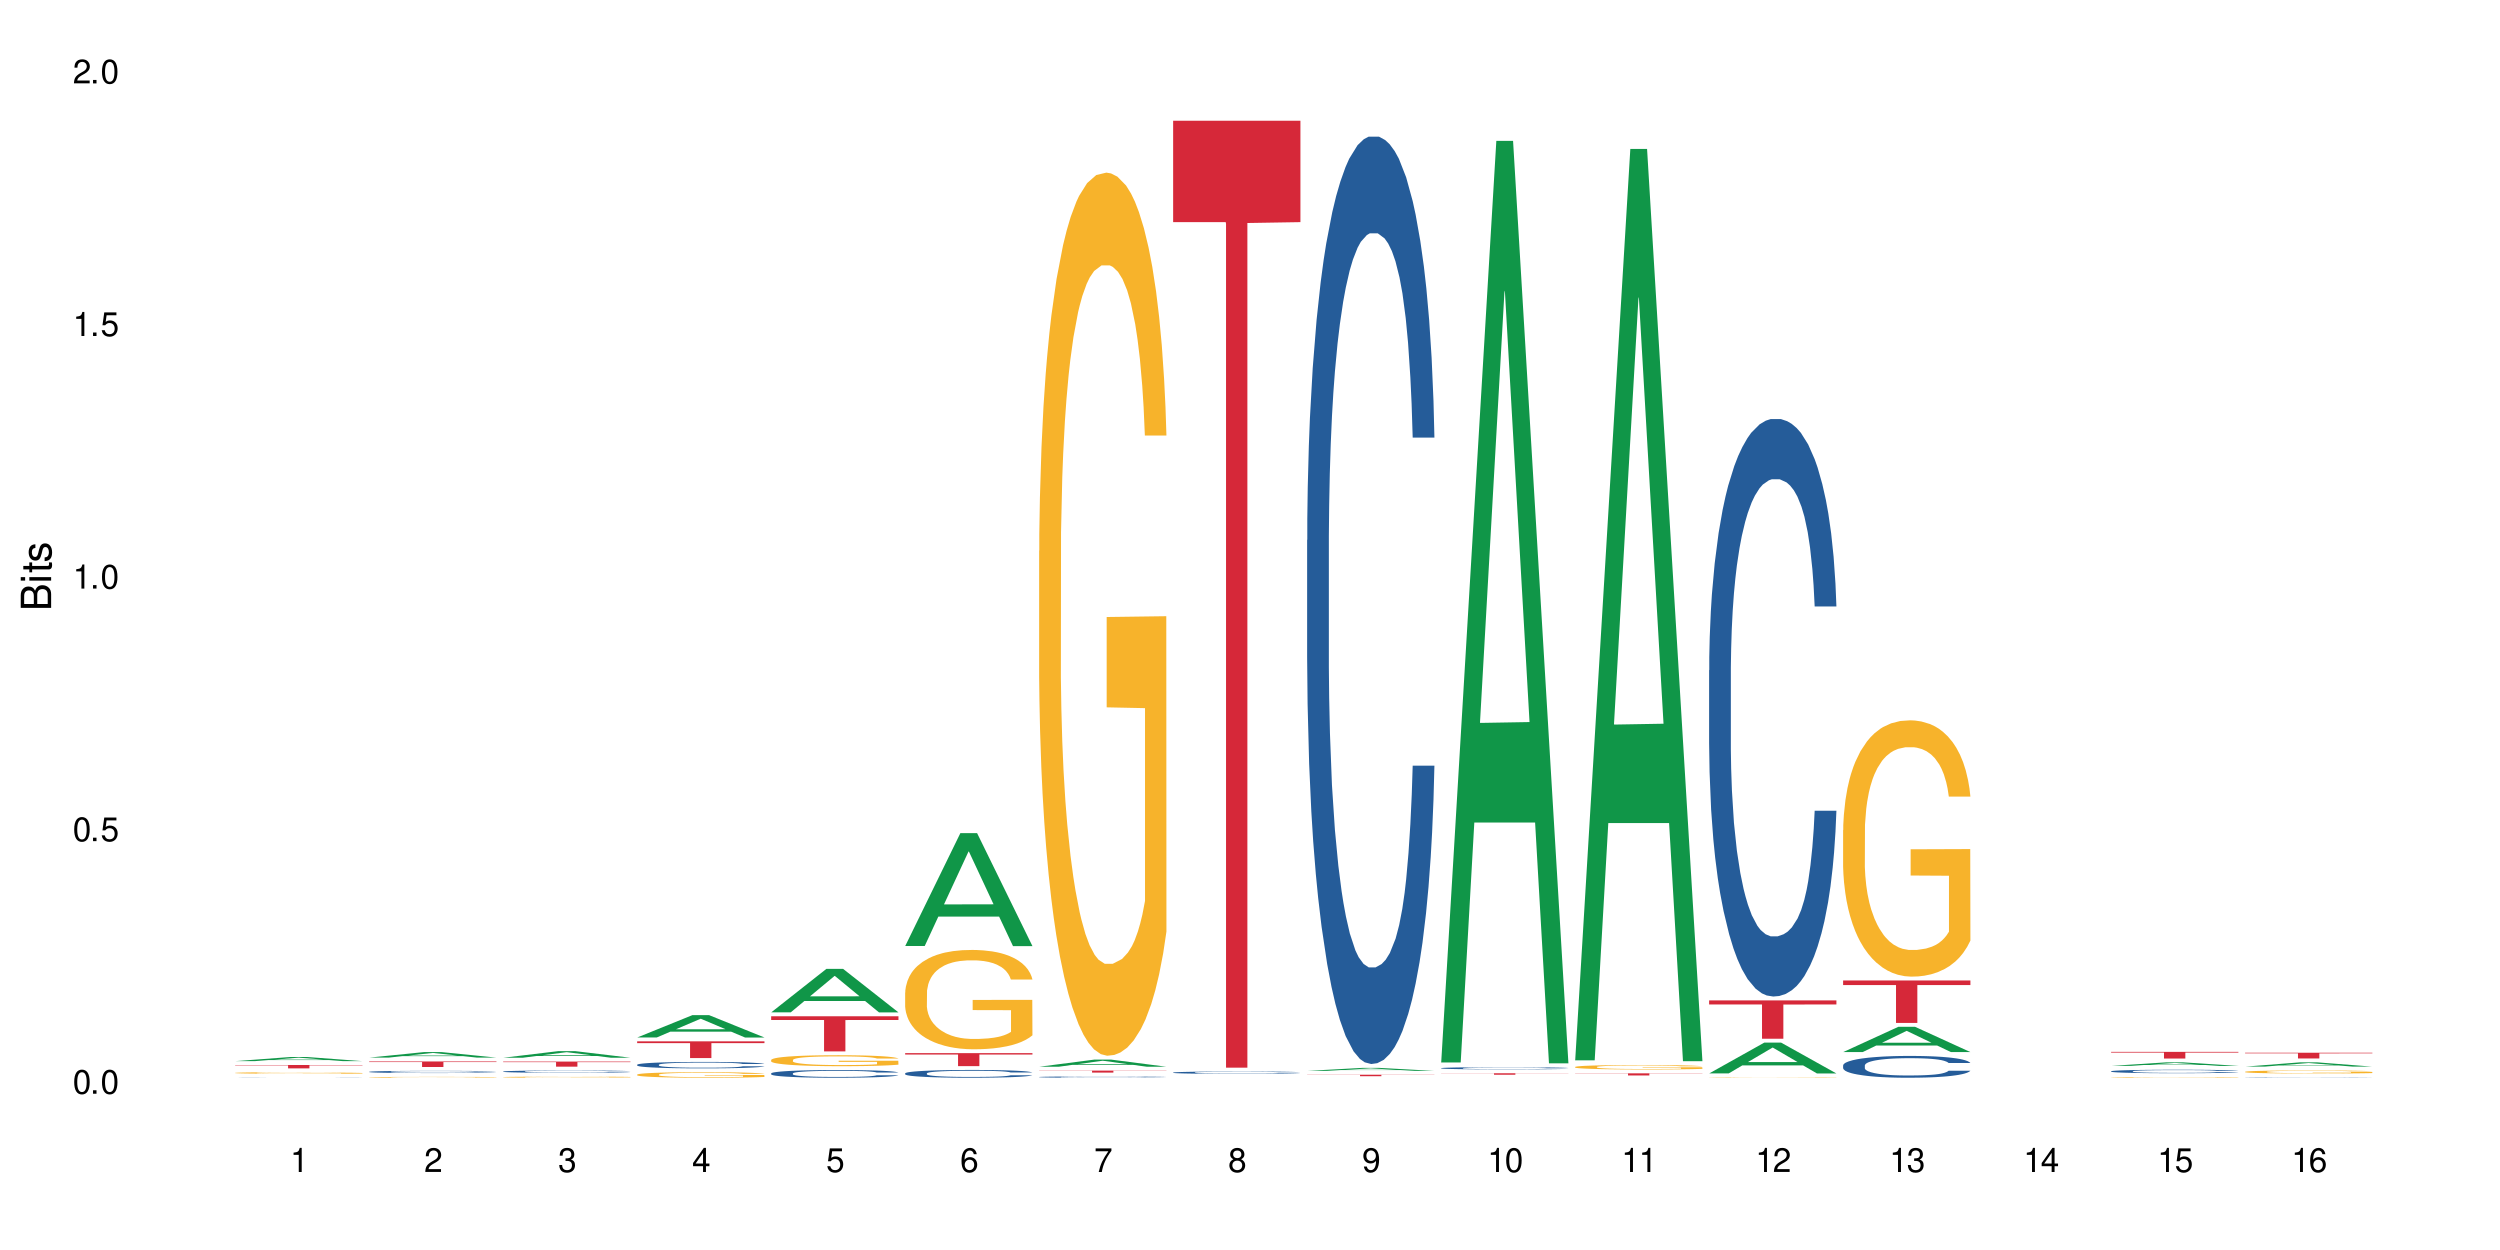 <?xml version="1.0" encoding="UTF-8"?>
<svg xmlns="http://www.w3.org/2000/svg" xmlns:xlink="http://www.w3.org/1999/xlink" width="720" height="360" viewBox="0 0 720 360">
<defs>
<g>
<g id="glyph-0-0">
</g>
<g id="glyph-0-1">
<path d="M 2.641 -6.938 C 2 -6.938 1.422 -6.656 1.078 -6.172 C 0.641 -5.562 0.406 -4.641 0.406 -3.359 C 0.406 -1.016 1.188 0.219 2.641 0.219 C 4.078 0.219 4.859 -1.016 4.859 -3.297 C 4.859 -4.641 4.656 -5.547 4.203 -6.172 C 3.844 -6.656 3.281 -6.938 2.641 -6.938 Z M 2.641 -6.188 C 3.547 -6.188 4 -5.25 4 -3.375 C 4 -1.406 3.562 -0.484 2.625 -0.484 C 1.734 -0.484 1.281 -1.438 1.281 -3.344 C 1.281 -5.25 1.734 -6.188 2.641 -6.188 Z M 2.641 -6.188 "/>
</g>
<g id="glyph-0-2">
<path d="M 1.828 -1 L 0.828 -1 L 0.828 0 L 1.828 0 Z M 1.828 -1 "/>
</g>
<g id="glyph-0-3">
<path d="M 4.562 -6.797 L 1.062 -6.797 L 0.547 -3.094 L 1.328 -3.094 C 1.719 -3.562 2.047 -3.734 2.578 -3.734 C 3.484 -3.734 4.062 -3.109 4.062 -2.094 C 4.062 -1.125 3.484 -0.531 2.578 -0.531 C 1.828 -0.531 1.375 -0.906 1.188 -1.672 L 0.328 -1.672 C 0.453 -1.109 0.547 -0.844 0.75 -0.594 C 1.125 -0.078 1.828 0.219 2.594 0.219 C 3.969 0.219 4.922 -0.781 4.922 -2.219 C 4.922 -3.562 4.031 -4.484 2.719 -4.484 C 2.25 -4.484 1.859 -4.359 1.469 -4.062 L 1.734 -5.969 L 4.562 -5.969 Z M 4.562 -6.797 "/>
</g>
<g id="glyph-0-4">
<path d="M 2.484 -4.938 L 2.484 0 L 3.328 0 L 3.328 -6.938 L 2.766 -6.938 C 2.469 -5.875 2.281 -5.734 0.984 -5.562 L 0.984 -4.938 Z M 2.484 -4.938 "/>
</g>
<g id="glyph-0-5">
<path d="M 4.859 -0.828 L 1.281 -0.828 C 1.359 -1.406 1.672 -1.781 2.5 -2.281 L 3.469 -2.828 C 4.406 -3.344 4.906 -4.062 4.906 -4.906 C 4.906 -5.484 4.672 -6.031 4.266 -6.406 C 3.859 -6.766 3.375 -6.938 2.719 -6.938 C 1.859 -6.938 1.219 -6.625 0.844 -6.031 C 0.609 -5.672 0.5 -5.234 0.484 -4.531 L 1.328 -4.531 C 1.359 -5.016 1.406 -5.281 1.531 -5.516 C 1.75 -5.938 2.188 -6.203 2.703 -6.203 C 3.469 -6.203 4.031 -5.641 4.031 -4.891 C 4.031 -4.344 3.719 -3.859 3.125 -3.516 L 2.234 -3 C 0.812 -2.172 0.406 -1.531 0.328 -0.016 L 4.859 -0.016 Z M 4.859 -0.828 "/>
</g>
<g id="glyph-0-6">
<path d="M 2.125 -3.188 L 2.578 -3.188 C 3.5 -3.188 3.984 -2.766 3.984 -1.922 C 3.984 -1.062 3.469 -0.531 2.594 -0.531 C 1.656 -0.531 1.203 -1 1.156 -2.016 L 0.312 -2.016 C 0.344 -1.453 0.438 -1.094 0.609 -0.781 C 0.953 -0.109 1.625 0.219 2.547 0.219 C 3.953 0.219 4.859 -0.625 4.859 -1.938 C 4.859 -2.828 4.516 -3.297 3.703 -3.594 C 4.344 -3.844 4.656 -4.328 4.656 -5.031 C 4.656 -6.219 3.875 -6.938 2.578 -6.938 C 1.203 -6.938 0.484 -6.172 0.453 -4.703 L 1.297 -4.703 C 1.312 -5.125 1.344 -5.359 1.453 -5.578 C 1.641 -5.969 2.062 -6.203 2.594 -6.203 C 3.344 -6.203 3.797 -5.75 3.797 -5 C 3.797 -4.516 3.609 -4.219 3.25 -4.047 C 3.016 -3.953 2.703 -3.922 2.125 -3.906 Z M 2.125 -3.188 "/>
</g>
<g id="glyph-0-7">
<path d="M 3.141 -1.672 L 3.141 0 L 3.984 0 L 3.984 -1.672 L 4.984 -1.672 L 4.984 -2.438 L 3.984 -2.438 L 3.984 -6.938 L 3.359 -6.938 L 0.266 -2.578 L 0.266 -1.672 Z M 3.141 -2.438 L 1 -2.438 L 3.141 -5.5 Z M 3.141 -2.438 "/>
</g>
<g id="glyph-0-8">
<path d="M 4.781 -5.125 C 4.609 -6.266 3.891 -6.938 2.844 -6.938 C 2.094 -6.938 1.422 -6.578 1.031 -5.953 C 0.594 -5.266 0.406 -4.422 0.406 -3.172 C 0.406 -2 0.578 -1.25 0.984 -0.641 C 1.359 -0.078 1.953 0.219 2.703 0.219 C 3.984 0.219 4.922 -0.75 4.922 -2.094 C 4.922 -3.375 4.062 -4.281 2.844 -4.281 C 2.172 -4.281 1.641 -4.031 1.281 -3.516 C 1.281 -5.234 1.828 -6.188 2.797 -6.188 C 3.391 -6.188 3.797 -5.797 3.938 -5.125 Z M 2.734 -3.531 C 3.547 -3.531 4.062 -2.953 4.062 -2.031 C 4.062 -1.156 3.484 -0.531 2.703 -0.531 C 1.922 -0.531 1.328 -1.188 1.328 -2.078 C 1.328 -2.938 1.906 -3.531 2.734 -3.531 Z M 2.734 -3.531 "/>
</g>
<g id="glyph-0-9">
<path d="M 4.984 -6.797 L 0.438 -6.797 L 0.438 -5.969 L 4.109 -5.969 C 2.5 -3.656 1.828 -2.234 1.328 0 L 2.219 0 C 2.594 -2.172 3.453 -4.047 4.984 -6.094 Z M 4.984 -6.797 "/>
</g>
<g id="glyph-0-10">
<path d="M 3.75 -3.656 C 4.469 -4.094 4.688 -4.438 4.688 -5.078 C 4.688 -6.172 3.844 -6.938 2.641 -6.938 C 1.438 -6.938 0.594 -6.172 0.594 -5.094 C 0.594 -4.438 0.812 -4.094 1.516 -3.656 C 0.734 -3.266 0.359 -2.703 0.359 -1.922 C 0.359 -0.656 1.281 0.219 2.641 0.219 C 3.984 0.219 4.922 -0.656 4.922 -1.922 C 4.922 -2.703 4.531 -3.266 3.75 -3.656 Z M 2.641 -6.188 C 3.359 -6.188 3.812 -5.75 3.812 -5.062 C 3.812 -4.406 3.344 -3.984 2.641 -3.984 C 1.922 -3.984 1.453 -4.406 1.453 -5.078 C 1.453 -5.75 1.922 -6.188 2.641 -6.188 Z M 2.641 -3.266 C 3.484 -3.266 4.062 -2.719 4.062 -1.906 C 4.062 -1.078 3.484 -0.531 2.625 -0.531 C 1.797 -0.531 1.219 -1.094 1.219 -1.906 C 1.219 -2.719 1.781 -3.266 2.641 -3.266 Z M 2.641 -3.266 "/>
</g>
<g id="glyph-0-11">
<path d="M 0.516 -1.578 C 0.672 -0.453 1.406 0.219 2.438 0.219 C 3.188 0.219 3.859 -0.141 4.266 -0.766 C 4.688 -1.453 4.891 -2.297 4.891 -3.547 C 4.891 -4.719 4.703 -5.453 4.312 -6.078 C 3.938 -6.641 3.344 -6.938 2.594 -6.938 C 1.297 -6.938 0.359 -5.969 0.359 -4.625 C 0.359 -3.344 1.234 -2.453 2.453 -2.453 C 3.094 -2.453 3.578 -2.672 4.016 -3.203 C 4 -1.484 3.469 -0.531 2.5 -0.531 C 1.906 -0.531 1.484 -0.906 1.359 -1.578 Z M 2.578 -6.203 C 3.375 -6.203 3.969 -5.531 3.969 -4.641 C 3.969 -3.797 3.391 -3.188 2.547 -3.188 C 1.734 -3.188 1.234 -3.766 1.234 -4.688 C 1.234 -5.562 1.797 -6.203 2.578 -6.203 Z M 2.578 -6.203 "/>
</g>
<g id="glyph-1-0">
</g>
<g id="glyph-1-1">
<path d="M 0 -0.953 L 0 -4.891 C 0 -5.719 -0.234 -6.344 -0.734 -6.797 C -1.188 -7.234 -1.812 -7.469 -2.5 -7.469 C -3.547 -7.469 -4.188 -7 -4.625 -5.875 C -4.984 -6.688 -5.625 -7.094 -6.531 -7.094 C -7.172 -7.094 -7.734 -6.859 -8.141 -6.391 C -8.562 -5.922 -8.75 -5.344 -8.75 -4.5 L -8.75 -0.953 Z M -4.984 -2.062 L -7.766 -2.062 L -7.766 -4.219 C -7.766 -4.844 -7.688 -5.203 -7.453 -5.5 C -7.219 -5.812 -6.859 -5.969 -6.375 -5.969 C -5.891 -5.969 -5.531 -5.812 -5.297 -5.5 C -5.062 -5.203 -4.984 -4.844 -4.984 -4.219 Z M -0.984 -2.062 L -4 -2.062 L -4 -4.781 C -4 -5.766 -3.438 -6.359 -2.484 -6.359 C -1.547 -6.359 -0.984 -5.766 -0.984 -4.781 Z M -0.984 -2.062 "/>
</g>
<g id="glyph-1-2">
<path d="M -6.281 -1.797 L -6.281 -0.797 L 0 -0.797 L 0 -1.797 Z M -8.75 -1.797 L -8.75 -0.797 L -7.484 -0.797 L -7.484 -1.797 Z M -8.75 -1.797 "/>
</g>
<g id="glyph-1-3">
<path d="M -6.281 -3.047 L -6.281 -2.016 L -8.016 -2.016 L -8.016 -1.016 L -6.281 -1.016 L -6.281 -0.172 L -5.469 -0.172 L -5.469 -1.016 L -0.719 -1.016 C -0.078 -1.016 0.281 -1.453 0.281 -2.234 C 0.281 -2.5 0.25 -2.719 0.188 -3.047 L -0.641 -3.047 C -0.609 -2.906 -0.594 -2.766 -0.594 -2.562 C -0.594 -2.141 -0.719 -2.016 -1.156 -2.016 L -5.469 -2.016 L -5.469 -3.047 Z M -6.281 -3.047 "/>
</g>
<g id="glyph-1-4">
<path d="M -4.531 -5.25 C -5.766 -5.25 -6.469 -4.422 -6.469 -2.969 C -6.469 -1.516 -5.719 -0.562 -4.547 -0.562 C -3.562 -0.562 -3.094 -1.062 -2.734 -2.562 L -2.516 -3.484 C -2.344 -4.188 -2.094 -4.469 -1.641 -4.469 C -1.047 -4.469 -0.641 -3.875 -0.641 -3 C -0.641 -2.453 -0.797 -2 -1.062 -1.75 C -1.25 -1.594 -1.422 -1.531 -1.875 -1.469 L -1.875 -0.406 C -0.422 -0.453 0.281 -1.266 0.281 -2.922 C 0.281 -4.5 -0.5 -5.516 -1.719 -5.516 C -2.656 -5.516 -3.172 -4.984 -3.469 -3.734 L -3.703 -2.766 C -3.891 -1.953 -4.156 -1.609 -4.594 -1.609 C -5.188 -1.609 -5.547 -2.125 -5.547 -2.938 C -5.547 -3.75 -5.203 -4.172 -4.531 -4.203 Z M -4.531 -5.25 "/>
</g>
</g>
</defs>
<rect x="-72" y="-36" width="864" height="432" fill="rgb(100%, 100%, 100%)" fill-opacity="1"/>
<path fill-rule="nonzero" fill="rgb(6.275%, 58.824%, 28.235%)" fill-opacity="1" d="M 67.73 305.609 L 67.77 305.609 L 83.633 304.418 L 88.449 304.418 L 104.391 305.609 L 98.789 305.609 L 94.797 305.301 L 77.289 305.301 L 73.371 305.609 L 67.73 305.609 L 78.973 305.172 L 93.191 305.168 L 86.102 304.613 L 86.023 304.609 L 85.945 304.613 L 78.934 305.168 L 78.973 305.172 Z M 67.73 305.609 "/>
<path fill-rule="nonzero" fill="rgb(14.51%, 36.078%, 60%)" fill-opacity="1" d="M 67.73 310.367 L 67.777 310.367 L 67.91 310.363 L 68.223 310.363 L 68.535 310.359 L 69.34 310.359 L 70.457 310.355 L 72.469 310.355 L 73.23 310.352 L 79.848 310.352 L 82.262 310.348 L 92.945 310.348 L 94.152 310.352 L 100.324 310.352 L 101.352 310.355 L 102.871 310.355 L 103.586 310.359 L 104.125 310.359 L 104.391 310.363 L 98.133 310.363 L 97.82 310.359 L 96.793 310.359 L 96.121 310.355 L 92.141 310.355 L 91.07 310.352 L 83.199 310.352 L 82.262 310.355 L 77.164 310.355 L 76.492 310.359 L 74.883 310.359 L 74.527 310.363 L 74.078 310.363 L 73.988 310.367 L 73.988 310.371 L 74.078 310.375 L 74.305 310.375 L 74.883 310.379 L 76.719 310.379 L 77.656 310.383 L 81.637 310.383 L 82.574 310.387 L 90.352 310.387 L 91.559 310.383 L 96.254 310.383 L 96.926 310.379 L 97.863 310.379 L 98.133 310.375 L 104.391 310.375 L 104.125 310.379 L 103.32 310.379 L 102.691 310.383 L 100.949 310.383 L 100.102 310.387 L 94.109 310.387 L 92.945 310.391 L 81.098 310.391 L 78.82 310.387 L 73.5 310.387 L 71.891 310.383 L 70.234 310.383 L 69.473 310.379 L 68.938 310.379 L 68.312 310.375 L 67.863 310.375 L 67.73 310.371 Z M 67.73 310.367 "/>
<path fill-rule="nonzero" fill="rgb(96.863%, 70.196%, 16.863%)" fill-opacity="1" d="M 67.73 308.988 L 67.777 308.988 L 67.777 308.98 L 67.953 308.965 L 68.402 308.938 L 68.984 308.918 L 69.609 308.902 L 70.012 308.895 L 70.684 308.883 L 71.262 308.871 L 72.738 308.855 L 74.617 308.836 L 75.645 308.832 L 76.809 308.824 L 78.461 308.816 L 79.223 308.812 L 81.547 308.809 L 84.184 308.805 L 87.09 308.801 L 88.43 308.801 L 90.266 308.805 L 92.77 308.809 L 94.199 308.812 L 95.316 308.816 L 96.477 308.82 L 97.91 308.828 L 99.25 308.84 L 100.324 308.848 L 101.395 308.859 L 102.289 308.875 L 103.051 308.887 L 103.723 308.906 L 104.125 308.918 L 104.391 308.934 L 98.176 308.934 L 97.82 308.918 L 97.418 308.906 L 96.746 308.895 L 96.074 308.887 L 95.406 308.879 L 94.152 308.867 L 93.082 308.859 L 91.738 308.855 L 90.441 308.852 L 88.969 308.848 L 85.703 308.848 L 83.559 308.852 L 82.305 308.855 L 81.41 308.855 L 80.16 308.863 L 79.398 308.867 L 78.953 308.871 L 77.613 308.883 L 76.719 308.895 L 76.227 308.902 L 75.602 308.914 L 75.152 308.926 L 74.66 308.941 L 74.391 308.953 L 74.035 308.98 L 73.988 309.055 L 74.125 309.07 L 74.391 309.086 L 74.75 309.098 L 75.285 309.113 L 75.824 309.125 L 76.762 309.141 L 77.566 309.152 L 78.191 309.16 L 79.398 309.172 L 79.891 309.176 L 81.055 309.18 L 82.262 309.188 L 83.738 309.191 L 84.855 309.195 L 91.605 309.195 L 93.305 309.191 L 94.465 309.188 L 95.227 309.184 L 96.164 309.18 L 96.836 309.176 L 97.461 309.172 L 98.223 309.164 L 98.223 309.07 L 87.18 309.066 L 87.18 309.023 L 104.348 309.023 L 104.391 309.18 L 103.453 309.191 L 102.289 309.203 L 101.172 309.211 L 100.012 309.215 L 98.355 309.223 L 97.016 309.23 L 94.957 309.234 L 93.082 309.238 L 91.113 309.242 L 85.48 309.242 L 83.512 309.238 L 81.949 309.234 L 80.516 309.23 L 79.086 309.227 L 77.297 309.219 L 76.137 309.211 L 74.93 309.203 L 73.723 309.191 L 72.648 309.18 L 71.219 309.164 L 70.457 309.152 L 69.742 309.137 L 69.207 309.125 L 68.715 309.109 L 68.355 309.098 L 68 309.078 L 67.82 309.066 L 67.73 309.055 Z M 67.73 308.988 "/>
<path fill-rule="nonzero" fill="rgb(83.922%, 15.686%, 22.353%)" fill-opacity="1" d="M 67.73 306.719 L 104.391 306.719 L 104.391 306.824 L 89.113 306.824 L 89.113 307.695 L 82.965 307.695 L 82.965 306.824 L 67.73 306.824 Z M 67.73 306.719 "/>
<path fill-rule="nonzero" fill="rgb(6.275%, 58.824%, 28.235%)" fill-opacity="1" d="M 106.32 304.59 L 106.359 304.59 L 122.223 302.988 L 127.039 302.988 L 142.98 304.59 L 137.383 304.59 L 133.387 304.172 L 115.879 304.172 L 111.961 304.59 L 106.32 304.59 L 117.562 304 L 131.781 304 L 124.691 303.25 L 124.613 303.25 L 124.535 303.254 L 117.523 304 L 117.562 304 Z M 106.32 304.59 "/>
<path fill-rule="nonzero" fill="rgb(14.51%, 36.078%, 60%)" fill-opacity="1" d="M 106.32 308.68 L 106.367 308.68 L 106.367 308.664 L 106.5 308.641 L 106.812 308.613 L 107.125 308.594 L 107.93 308.559 L 109.047 308.527 L 110.211 308.5 L 111.059 308.488 L 111.82 308.477 L 113.562 308.453 L 114.684 308.441 L 115.891 308.434 L 117.363 308.422 L 118.438 308.418 L 120.852 308.406 L 122.641 308.402 L 128.809 308.402 L 130.105 308.406 L 131.535 308.41 L 132.742 308.418 L 134.844 308.43 L 136.723 308.445 L 137.574 308.457 L 138.914 308.473 L 139.941 308.492 L 140.656 308.504 L 141.461 308.527 L 142.176 308.555 L 142.715 308.582 L 142.98 308.609 L 136.723 308.609 L 136.41 308.586 L 136.051 308.566 L 135.383 308.543 L 134.711 308.527 L 133.773 308.508 L 132.922 308.5 L 131.762 308.488 L 130.73 308.48 L 129.66 308.477 L 128.629 308.473 L 126.664 308.469 L 123.535 308.469 L 121.789 308.473 L 120.852 308.477 L 119.512 308.484 L 118.57 308.492 L 117.453 308.504 L 116.695 308.516 L 115.754 308.531 L 115.086 308.543 L 114.324 308.562 L 113.879 308.578 L 113.473 308.594 L 113.117 308.613 L 112.848 308.633 L 112.668 308.656 L 112.582 308.676 L 112.582 308.766 L 112.668 308.785 L 112.895 308.812 L 113.473 308.848 L 114.324 308.879 L 115.309 308.902 L 116.246 308.918 L 116.781 308.926 L 117.5 308.938 L 118.617 308.949 L 120.227 308.961 L 121.164 308.965 L 122.594 308.969 L 124.07 308.973 L 126.039 308.973 L 127.781 308.969 L 128.945 308.965 L 130.152 308.961 L 131.805 308.953 L 132.832 308.941 L 133.727 308.93 L 134.398 308.922 L 134.844 308.91 L 135.516 308.895 L 136.051 308.875 L 136.453 308.852 L 136.723 308.832 L 142.98 308.832 L 142.715 308.855 L 142.312 308.879 L 141.91 308.895 L 141.281 308.918 L 140.566 308.934 L 139.539 308.953 L 138.691 308.969 L 137.574 308.984 L 136.543 308.992 L 135.426 309.004 L 133.773 309.016 L 132.699 309.02 L 131.535 309.027 L 130.152 309.031 L 128.406 309.035 L 126.531 309.039 L 124.785 309.039 L 122.906 309.035 L 121.523 309.035 L 119.688 309.027 L 117.41 309.02 L 115.754 309.008 L 114.457 308.996 L 113.34 308.984 L 112.09 308.969 L 110.48 308.945 L 109.496 308.922 L 108.824 308.906 L 108.066 308.887 L 107.527 308.863 L 106.902 308.832 L 106.457 308.789 L 106.32 308.758 Z M 106.32 308.68 "/>
<path fill-rule="nonzero" fill="rgb(96.863%, 70.196%, 16.863%)" fill-opacity="1" d="M 106.32 310.25 L 106.367 310.25 L 106.367 310.246 L 106.543 310.234 L 106.992 310.223 L 107.574 310.211 L 108.199 310.199 L 108.602 310.195 L 109.273 310.188 L 109.852 310.184 L 111.328 310.176 L 113.207 310.164 L 114.234 310.16 L 115.398 310.156 L 117.051 310.152 L 117.812 310.152 L 120.137 310.148 L 122.773 310.145 L 128.855 310.145 L 131.359 310.148 L 132.789 310.148 L 133.906 310.152 L 135.07 310.156 L 136.5 310.16 L 137.84 310.164 L 138.914 310.172 L 139.988 310.176 L 140.879 310.184 L 141.641 310.191 L 142.312 310.203 L 142.715 310.211 L 142.98 310.219 L 136.77 310.219 L 136.41 310.211 L 136.008 310.203 L 135.336 310.195 L 134.668 310.191 L 133.996 310.188 L 132.742 310.18 L 131.672 310.176 L 130.328 310.176 L 129.031 310.172 L 120.895 310.172 L 120.004 310.176 L 118.75 310.18 L 117.988 310.18 L 117.543 310.184 L 116.203 310.191 L 115.309 310.195 L 114.816 310.199 L 114.191 310.207 L 113.742 310.215 L 113.25 310.223 L 112.984 310.23 L 112.625 310.246 L 112.582 310.285 L 112.715 310.293 L 112.984 310.301 L 113.34 310.309 L 113.879 310.32 L 114.414 310.324 L 115.352 310.336 L 116.156 310.34 L 116.781 310.344 L 117.988 310.352 L 118.48 310.352 L 119.645 310.355 L 120.852 310.359 L 122.328 310.363 L 130.195 310.363 L 131.895 310.359 L 133.816 310.359 L 134.754 310.355 L 135.426 310.352 L 136.051 310.352 L 136.812 310.348 L 136.812 310.293 L 125.77 310.293 L 125.77 310.27 L 142.938 310.266 L 142.98 310.355 L 142.043 310.359 L 140.879 310.367 L 139.762 310.371 L 138.602 310.375 L 136.945 310.379 L 135.605 310.383 L 133.547 310.387 L 129.703 310.387 L 127.961 310.391 L 124.07 310.391 L 122.102 310.387 L 120.539 310.387 L 119.109 310.383 L 117.676 310.379 L 115.891 310.375 L 114.727 310.371 L 112.312 310.363 L 111.238 310.355 L 109.809 310.348 L 109.047 310.34 L 108.332 310.332 L 107.797 310.324 L 107.305 310.316 L 106.945 310.309 L 106.59 310.301 L 106.41 310.293 L 106.32 310.285 Z M 106.32 310.25 "/>
<path fill-rule="nonzero" fill="rgb(83.922%, 15.686%, 22.353%)" fill-opacity="1" d="M 106.32 305.699 L 142.98 305.699 L 142.98 305.867 L 127.703 305.871 L 127.703 307.293 L 121.555 307.293 L 121.555 305.871 L 121.465 305.867 L 106.32 305.867 Z M 106.32 305.699 "/>
<path fill-rule="nonzero" fill="rgb(6.275%, 58.824%, 28.235%)" fill-opacity="1" d="M 144.91 304.629 L 144.949 304.625 L 160.812 302.723 L 165.633 302.723 L 181.574 304.629 L 175.973 304.629 L 171.977 304.133 L 154.469 304.133 L 150.551 304.629 L 144.91 304.629 L 156.152 303.926 L 170.371 303.922 L 163.281 303.035 L 163.203 303.031 L 163.125 303.035 L 156.113 303.922 L 156.152 303.926 Z M 144.91 304.629 "/>
<path fill-rule="nonzero" fill="rgb(14.51%, 36.078%, 60%)" fill-opacity="1" d="M 144.91 308.594 L 144.957 308.594 L 144.957 308.578 L 145.09 308.555 L 145.402 308.527 L 145.715 308.504 L 146.52 308.469 L 147.641 308.438 L 148.801 308.41 L 149.652 308.395 L 150.41 308.383 L 152.156 308.359 L 153.273 308.348 L 154.48 308.336 L 155.953 308.328 L 157.027 308.32 L 159.441 308.312 L 161.23 308.309 L 162.617 308.305 L 165.613 308.305 L 167.398 308.309 L 168.695 308.309 L 170.129 308.316 L 171.336 308.32 L 173.434 308.332 L 175.312 308.352 L 176.164 308.359 L 177.504 308.379 L 178.531 308.398 L 179.246 308.414 L 180.051 308.438 L 180.77 308.461 L 181.305 308.492 L 181.574 308.52 L 175.312 308.52 L 175 308.496 L 174.645 308.477 L 173.973 308.453 L 173.301 308.434 L 172.363 308.418 L 171.512 308.406 L 170.352 308.395 L 169.324 308.387 L 168.25 308.383 L 167.223 308.379 L 165.254 308.375 L 162.125 308.375 L 160.379 308.379 L 159.441 308.383 L 158.102 308.395 L 157.16 308.402 L 156.043 308.414 L 155.285 308.422 L 154.344 308.438 L 153.676 308.453 L 152.914 308.473 L 152.469 308.488 L 152.066 308.504 L 151.707 308.523 L 151.438 308.547 L 151.262 308.566 L 151.172 308.59 L 151.172 308.684 L 151.262 308.707 L 151.484 308.73 L 152.066 308.77 L 152.914 308.801 L 153.898 308.824 L 154.836 308.844 L 155.375 308.852 L 156.09 308.863 L 157.207 308.875 L 158.816 308.887 L 159.754 308.891 L 161.184 308.895 L 162.66 308.898 L 164.629 308.898 L 166.371 308.895 L 167.535 308.895 L 168.742 308.887 L 170.395 308.879 L 171.422 308.867 L 172.316 308.855 L 172.988 308.844 L 173.434 308.836 L 174.105 308.816 L 174.645 308.797 L 175.047 308.773 L 175.312 308.754 L 181.574 308.754 L 181.305 308.777 L 180.902 308.801 L 180.5 308.82 L 179.875 308.84 L 179.156 308.859 L 178.129 308.879 L 177.281 308.895 L 176.164 308.91 L 175.133 308.922 L 174.016 308.93 L 172.363 308.945 L 171.289 308.949 L 170.129 308.953 L 168.742 308.961 L 166.996 308.965 L 165.121 308.965 L 163.375 308.969 L 161.5 308.965 L 160.113 308.965 L 158.281 308.957 L 156 308.945 L 154.344 308.938 L 153.047 308.926 L 151.93 308.91 L 150.68 308.895 L 149.07 308.867 L 148.086 308.848 L 147.414 308.832 L 146.656 308.809 L 146.117 308.785 L 145.492 308.754 L 145.047 308.711 L 144.91 308.676 Z M 144.91 308.594 "/>
<path fill-rule="nonzero" fill="rgb(96.863%, 70.196%, 16.863%)" fill-opacity="1" d="M 144.91 310.211 L 144.957 310.207 L 144.957 310.203 L 145.137 310.191 L 145.582 310.172 L 146.164 310.156 L 146.789 310.145 L 147.191 310.141 L 147.863 310.133 L 148.445 310.125 L 149.918 310.113 L 151.797 310.102 L 152.824 310.094 L 153.988 310.09 L 155.641 310.086 L 156.402 310.082 L 158.727 310.078 L 161.363 310.074 L 167.445 310.074 L 169.949 310.078 L 171.379 310.082 L 172.496 310.086 L 173.66 310.09 L 175.09 310.094 L 176.43 310.102 L 178.578 310.117 L 179.473 310.125 L 180.23 310.137 L 180.902 310.148 L 181.305 310.156 L 181.574 310.168 L 175.359 310.168 L 175 310.156 L 174.598 310.148 L 173.926 310.141 L 173.258 310.133 L 172.586 310.129 L 171.336 310.121 L 170.262 310.117 L 168.922 310.113 L 167.625 310.109 L 166.148 310.109 L 165.254 310.105 L 162.883 310.105 L 160.738 310.109 L 159.488 310.113 L 158.594 310.113 L 157.34 310.117 L 156.582 310.121 L 156.133 310.125 L 154.793 310.133 L 153.898 310.141 L 153.406 310.145 L 152.781 310.156 L 152.332 310.164 L 151.84 310.176 L 151.574 310.184 L 151.215 310.203 L 151.172 310.254 L 151.305 310.266 L 151.574 310.277 L 151.93 310.289 L 152.469 310.297 L 153.004 310.309 L 153.941 310.316 L 154.746 310.324 L 155.375 310.332 L 156.582 310.34 L 157.07 310.34 L 158.234 310.348 L 159.441 310.352 L 160.918 310.352 L 162.035 310.355 L 168.785 310.355 L 170.484 310.352 L 171.648 310.352 L 172.406 310.348 L 173.348 310.344 L 174.016 310.344 L 174.645 310.34 L 175.402 310.336 L 175.402 310.266 L 164.359 310.266 L 164.359 310.234 L 181.527 310.234 L 181.574 310.344 L 180.633 310.352 L 179.473 310.359 L 178.352 310.367 L 177.191 310.371 L 175.535 310.375 L 174.195 310.379 L 172.141 310.383 L 170.262 310.387 L 168.293 310.387 L 166.551 310.391 L 162.66 310.391 L 160.695 310.387 L 159.129 310.387 L 157.699 310.383 L 156.266 310.379 L 154.48 310.371 L 153.316 310.367 L 152.109 310.359 L 150.902 310.355 L 149.828 310.348 L 148.398 310.332 L 147.641 310.324 L 146.922 310.316 L 146.387 310.305 L 145.895 310.297 L 145.539 310.285 L 145.18 310.273 L 145 310.262 L 144.91 310.254 Z M 144.91 310.211 "/>
<path fill-rule="nonzero" fill="rgb(83.922%, 15.686%, 22.353%)" fill-opacity="1" d="M 144.91 305.734 L 181.574 305.734 L 181.574 305.895 L 166.293 305.895 L 166.293 307.199 L 160.145 307.199 L 160.145 305.895 L 144.91 305.895 Z M 144.91 305.734 "/>
<path fill-rule="nonzero" fill="rgb(6.275%, 58.824%, 28.235%)" fill-opacity="1" d="M 183.5 298.797 L 183.543 298.789 L 199.402 292.363 L 204.223 292.363 L 220.164 298.801 L 214.562 298.801 L 210.566 297.121 L 193.059 297.121 L 189.141 298.797 L 183.5 298.797 L 194.742 296.426 L 208.961 296.418 L 201.871 293.414 L 201.793 293.41 L 201.715 293.426 L 194.703 296.418 L 194.742 296.426 Z M 183.5 298.797 "/>
<path fill-rule="nonzero" fill="rgb(14.51%, 36.078%, 60%)" fill-opacity="1" d="M 183.5 306.641 L 183.547 306.641 L 183.547 306.598 L 183.68 306.535 L 183.992 306.453 L 184.309 306.398 L 185.113 306.297 L 186.23 306.199 L 187.391 306.125 L 188.242 306.082 L 189 306.047 L 190.746 305.984 L 191.863 305.953 L 193.07 305.922 L 194.543 305.895 L 195.617 305.879 L 198.031 305.852 L 199.82 305.84 L 201.207 305.832 L 204.203 305.832 L 205.988 305.84 L 207.285 305.848 L 208.719 305.863 L 209.926 305.879 L 212.027 305.914 L 213.902 305.961 L 214.754 305.988 L 216.094 306.043 L 217.121 306.094 L 217.84 306.137 L 218.645 306.199 L 219.359 306.277 L 219.895 306.363 L 220.164 306.438 L 213.902 306.438 L 213.59 306.367 L 213.234 306.316 L 212.562 306.246 L 211.891 306.195 L 210.953 306.148 L 210.102 306.113 L 208.941 306.082 L 207.914 306.062 L 206.84 306.047 L 205.812 306.035 L 203.844 306.027 L 201.562 306.027 L 200.715 306.031 L 198.973 306.043 L 198.031 306.055 L 196.691 306.078 L 195.754 306.102 L 194.633 306.137 L 193.875 306.164 L 192.934 306.207 L 192.266 306.246 L 191.504 306.305 L 191.059 306.344 L 190.656 306.395 L 190.297 306.449 L 190.031 306.508 L 189.852 306.57 L 189.762 306.633 L 189.762 306.895 L 189.852 306.957 L 190.074 307.027 L 190.656 307.133 L 191.504 307.223 L 192.488 307.293 L 193.426 307.344 L 193.965 307.367 L 194.68 307.395 L 195.797 307.43 L 197.406 307.461 L 198.344 307.477 L 199.777 307.488 L 201.25 307.496 L 203.219 307.496 L 204.961 307.488 L 206.125 307.48 L 207.332 307.469 L 208.984 307.438 L 210.016 307.41 L 210.906 307.379 L 211.578 307.348 L 212.027 307.32 L 212.695 307.266 L 213.234 307.211 L 213.637 307.148 L 213.902 307.094 L 220.164 307.094 L 219.895 307.16 L 219.492 307.227 L 219.09 307.273 L 218.465 307.336 L 217.75 307.387 L 216.719 307.445 L 215.871 307.484 L 214.754 307.527 L 213.727 307.559 L 212.605 307.59 L 210.953 307.621 L 209.879 307.641 L 208.719 307.656 L 207.332 307.668 L 205.586 307.68 L 203.711 307.688 L 200.09 307.688 L 198.703 307.68 L 196.871 307.664 L 194.59 307.633 L 192.934 307.602 L 191.641 307.57 L 190.52 307.535 L 189.27 307.488 L 187.66 307.414 L 186.676 307.355 L 186.004 307.309 L 185.246 307.242 L 184.711 307.184 L 184.082 307.09 L 183.637 306.969 L 183.5 306.875 Z M 183.5 306.641 "/>
<path fill-rule="nonzero" fill="rgb(96.863%, 70.196%, 16.863%)" fill-opacity="1" d="M 183.5 309.477 L 183.547 309.477 L 183.547 309.449 L 183.727 309.383 L 184.172 309.293 L 184.754 309.219 L 185.379 309.16 L 185.781 309.129 L 186.453 309.086 L 187.035 309.055 L 188.508 308.988 L 190.387 308.926 L 191.414 308.902 L 192.578 308.875 L 194.23 308.848 L 194.992 308.84 L 197.316 308.816 L 199.953 308.801 L 202.859 308.797 L 204.203 308.797 L 206.035 308.805 L 208.539 308.82 L 209.969 308.832 L 211.086 308.848 L 212.25 308.867 L 213.68 308.895 L 215.02 308.93 L 216.094 308.965 L 217.168 309.012 L 218.062 309.055 L 218.82 309.105 L 219.492 309.168 L 219.895 309.219 L 220.164 309.27 L 213.949 309.27 L 213.59 309.219 L 213.188 309.18 L 212.52 309.133 L 211.848 309.098 L 211.176 309.07 L 209.926 309.031 L 208.852 309.008 L 207.512 308.988 L 206.215 308.977 L 204.738 308.965 L 201.477 308.965 L 199.328 308.973 L 198.078 308.984 L 197.184 308.996 L 195.93 309.02 L 195.172 309.035 L 194.723 309.047 L 193.383 309.094 L 192.488 309.133 L 191.996 309.16 L 191.371 309.203 L 190.922 309.246 L 190.434 309.301 L 190.164 309.348 L 189.805 309.445 L 189.762 309.707 L 189.895 309.762 L 190.164 309.82 L 190.52 309.875 L 191.059 309.93 L 191.594 309.973 L 192.531 310.027 L 193.336 310.066 L 193.965 310.09 L 195.172 310.129 L 195.664 310.145 L 196.824 310.168 L 198.031 310.191 L 199.508 310.207 L 200.625 310.215 L 202.414 310.223 L 204.695 310.223 L 207.375 310.215 L 209.074 310.203 L 210.238 310.191 L 210.996 310.18 L 211.938 310.164 L 212.605 310.152 L 213.234 310.137 L 213.992 310.109 L 213.992 309.762 L 202.949 309.762 L 202.949 309.598 L 220.117 309.598 L 220.164 310.164 L 219.223 310.203 L 218.062 310.242 L 216.945 310.273 L 215.781 310.297 L 214.129 310.324 L 212.785 310.34 L 210.73 310.363 L 208.852 310.375 L 206.883 310.383 L 205.141 310.387 L 203.086 310.391 L 201.25 310.387 L 199.285 310.379 L 197.719 310.367 L 196.289 310.352 L 194.859 310.332 L 193.07 310.301 L 191.906 310.277 L 190.699 310.246 L 189.492 310.211 L 188.418 310.172 L 187.703 310.141 L 186.988 310.105 L 186.23 310.062 L 185.516 310.012 L 184.977 309.969 L 184.484 309.918 L 184.129 309.867 L 183.77 309.805 L 183.59 309.75 L 183.5 309.707 Z M 183.5 309.477 "/>
<path fill-rule="nonzero" fill="rgb(83.922%, 15.686%, 22.353%)" fill-opacity="1" d="M 183.5 299.906 L 220.164 299.906 L 220.164 300.426 L 204.883 300.43 L 204.883 304.727 L 198.738 304.727 L 198.738 300.434 L 198.648 300.426 L 183.5 300.426 Z M 183.5 299.906 "/>
<path fill-rule="nonzero" fill="rgb(6.275%, 58.824%, 28.235%)" fill-opacity="1" d="M 222.094 291.559 L 222.133 291.547 L 237.996 279.039 L 242.812 279.039 L 258.754 291.57 L 253.152 291.57 L 249.156 288.297 L 231.648 288.297 L 227.73 291.559 L 222.094 291.559 L 233.332 286.945 L 247.551 286.934 L 240.461 281.086 L 240.383 281.074 L 240.305 281.109 L 233.293 286.934 L 233.332 286.945 Z M 222.094 291.559 "/>
<path fill-rule="nonzero" fill="rgb(14.51%, 36.078%, 60%)" fill-opacity="1" d="M 222.094 309.137 L 222.137 309.137 L 222.137 309.086 L 222.27 309.008 L 222.586 308.91 L 222.898 308.844 L 223.703 308.727 L 224.82 308.609 L 225.98 308.52 L 226.832 308.469 L 227.59 308.426 L 229.336 308.352 L 230.453 308.312 L 231.66 308.281 L 233.137 308.246 L 234.207 308.227 L 236.621 308.191 L 238.41 308.18 L 239.797 308.172 L 242.793 308.172 L 244.582 308.18 L 245.879 308.191 L 247.309 308.207 L 248.516 308.227 L 250.617 308.27 L 252.492 308.324 L 253.344 308.359 L 254.684 308.422 L 255.715 308.48 L 256.43 308.535 L 257.234 308.609 L 257.949 308.699 L 258.484 308.805 L 258.754 308.891 L 252.492 308.891 L 252.18 308.809 L 251.824 308.746 L 251.152 308.664 L 250.48 308.605 L 249.543 308.547 L 248.695 308.508 L 247.531 308.469 L 246.504 308.445 L 245.43 308.426 L 244.402 308.414 L 242.434 308.402 L 240.156 308.402 L 239.305 308.406 L 237.562 308.422 L 236.621 308.438 L 235.281 308.465 L 234.344 308.492 L 233.227 308.531 L 232.465 308.566 L 231.527 308.621 L 230.855 308.668 L 230.094 308.734 L 229.648 308.785 L 229.246 308.84 L 228.887 308.906 L 228.621 308.98 L 228.441 309.055 L 228.352 309.125 L 228.352 309.441 L 228.441 309.516 L 228.664 309.598 L 229.246 309.723 L 230.094 309.828 L 231.078 309.914 L 232.016 309.977 L 232.555 310.004 L 233.27 310.035 L 234.387 310.078 L 235.996 310.117 L 236.934 310.133 L 238.367 310.148 L 239.84 310.16 L 241.809 310.16 L 243.551 310.148 L 244.715 310.141 L 245.922 310.125 L 247.574 310.09 L 248.605 310.059 L 249.5 310.02 L 250.168 309.98 L 250.617 309.949 L 251.285 309.883 L 251.824 309.816 L 252.227 309.746 L 252.492 309.676 L 258.754 309.676 L 258.484 309.758 L 258.082 309.836 L 257.68 309.895 L 257.055 309.965 L 256.34 310.027 L 255.309 310.102 L 254.461 310.145 L 253.344 310.195 L 252.316 310.234 L 251.199 310.27 L 249.543 310.309 L 248.469 310.332 L 247.309 310.348 L 245.922 310.363 L 244.18 310.379 L 242.301 310.387 L 240.559 310.391 L 238.68 310.387 L 237.293 310.379 L 235.461 310.359 L 233.18 310.324 L 231.527 310.285 L 230.23 310.246 L 229.113 310.203 L 227.859 310.148 L 226.25 310.062 L 225.266 309.992 L 224.598 309.934 L 223.836 309.855 L 223.301 309.785 L 222.672 309.672 L 222.227 309.527 L 222.094 309.418 Z M 222.094 309.137 "/>
<path fill-rule="nonzero" fill="rgb(96.863%, 70.196%, 16.863%)" fill-opacity="1" d="M 222.094 305.258 L 222.137 305.258 L 222.137 305.199 L 222.316 305.066 L 222.762 304.891 L 223.344 304.742 L 223.969 304.625 L 224.371 304.566 L 225.043 304.48 L 225.625 304.418 L 227.098 304.285 L 228.977 304.164 L 230.004 304.113 L 231.168 304.062 L 232.82 304.008 L 233.582 303.988 L 235.906 303.941 L 238.543 303.914 L 241.449 303.906 L 242.793 303.91 L 244.625 303.918 L 247.129 303.953 L 248.559 303.98 L 249.676 304.008 L 250.84 304.047 L 252.27 304.105 L 253.613 304.172 L 254.684 304.242 L 255.758 304.328 L 256.652 304.422 L 257.41 304.523 L 258.082 304.645 L 258.484 304.746 L 258.754 304.848 L 252.539 304.848 L 252.18 304.746 L 251.777 304.668 L 251.109 304.57 L 250.438 304.504 L 249.766 304.449 L 248.516 304.371 L 247.441 304.328 L 246.102 304.285 L 244.805 304.262 L 243.328 304.242 L 242.434 304.238 L 240.066 304.238 L 237.918 304.258 L 236.668 304.281 L 235.773 304.305 L 234.52 304.348 L 233.762 304.383 L 233.312 304.406 L 231.973 304.492 L 231.078 304.574 L 230.586 304.629 L 229.961 304.715 L 229.516 304.793 L 229.023 304.91 L 228.754 304.996 L 228.395 305.191 L 228.352 305.711 L 228.484 305.82 L 228.754 305.941 L 229.113 306.043 L 229.648 306.152 L 230.184 306.238 L 231.125 306.348 L 231.93 306.426 L 232.555 306.473 L 233.762 306.551 L 234.254 306.578 L 235.414 306.629 L 236.621 306.668 L 238.098 306.703 L 239.215 306.723 L 241.004 306.734 L 243.285 306.734 L 245.965 306.719 L 247.664 306.695 L 248.828 306.672 L 249.586 306.652 L 250.527 306.621 L 251.199 306.594 L 251.824 306.559 L 252.582 306.512 L 252.582 305.82 L 241.539 305.82 L 241.539 305.496 L 258.707 305.492 L 258.754 306.621 L 257.812 306.699 L 256.652 306.773 L 255.535 306.832 L 254.371 306.879 L 252.719 306.934 L 251.375 306.969 L 249.32 307.012 L 247.441 307.035 L 245.477 307.055 L 243.73 307.062 L 241.676 307.066 L 239.84 307.059 L 237.875 307.043 L 236.309 307.02 L 234.879 306.988 L 233.449 306.953 L 231.66 306.891 L 230.496 306.844 L 229.289 306.781 L 228.082 306.711 L 227.012 306.633 L 226.293 306.57 L 225.578 306.504 L 224.82 306.414 L 224.105 306.316 L 223.566 306.227 L 223.074 306.129 L 222.719 306.031 L 222.359 305.902 L 222.184 305.797 L 222.094 305.707 Z M 222.094 305.258 "/>
<path fill-rule="nonzero" fill="rgb(83.922%, 15.686%, 22.353%)" fill-opacity="1" d="M 222.094 292.676 L 258.754 292.676 L 258.754 293.758 L 243.473 293.77 L 243.473 302.797 L 237.328 302.797 L 237.328 293.777 L 237.238 293.758 L 222.094 293.758 Z M 222.094 292.676 "/>
<path fill-rule="nonzero" fill="rgb(6.275%, 58.824%, 28.235%)" fill-opacity="1" d="M 260.684 272.445 L 260.723 272.414 L 276.586 239.941 L 281.402 239.941 L 297.344 272.477 L 291.742 272.477 L 287.746 263.984 L 270.238 263.984 L 266.324 272.445 L 260.684 272.445 L 271.922 260.469 L 286.141 260.438 L 279.051 245.254 L 278.973 245.227 L 278.895 245.316 L 271.883 260.438 L 271.922 260.469 Z M 260.684 272.445 "/>
<path fill-rule="nonzero" fill="rgb(14.51%, 36.078%, 60%)" fill-opacity="1" d="M 260.684 309.125 L 260.727 309.121 L 260.727 309.074 L 260.863 308.996 L 261.176 308.898 L 261.488 308.828 L 262.293 308.707 L 263.41 308.59 L 264.57 308.5 L 265.422 308.449 L 266.184 308.406 L 267.926 308.332 L 269.043 308.293 L 270.25 308.258 L 271.727 308.223 L 272.797 308.203 L 275.211 308.168 L 277 308.156 L 278.387 308.148 L 281.383 308.148 L 283.172 308.156 L 284.469 308.168 L 285.898 308.184 L 287.105 308.203 L 289.207 308.246 L 291.086 308.305 L 291.934 308.336 L 293.273 308.402 L 294.305 308.461 L 295.02 308.516 L 295.824 308.59 L 296.539 308.684 L 297.074 308.789 L 297.344 308.875 L 291.086 308.875 L 290.77 308.793 L 290.414 308.73 L 289.742 308.648 L 289.074 308.586 L 288.133 308.527 L 287.285 308.488 L 286.121 308.449 L 285.094 308.426 L 284.02 308.406 L 282.992 308.395 L 281.023 308.383 L 278.746 308.383 L 277.895 308.387 L 276.152 308.402 L 275.211 308.418 L 273.871 308.445 L 272.934 308.473 L 271.816 308.516 L 271.055 308.547 L 270.117 308.602 L 269.445 308.648 L 268.684 308.715 L 268.238 308.77 L 267.836 308.824 L 267.477 308.895 L 267.211 308.965 L 267.031 309.039 L 266.941 309.113 L 266.941 309.43 L 267.031 309.504 L 267.254 309.59 L 267.836 309.715 L 268.684 309.824 L 269.668 309.91 L 270.609 309.973 L 271.145 310 L 271.859 310.031 L 272.977 310.074 L 274.586 310.113 L 275.527 310.133 L 276.957 310.148 L 278.434 310.156 L 280.398 310.156 L 282.141 310.148 L 283.305 310.137 L 284.512 310.121 L 286.168 310.086 L 287.195 310.055 L 288.09 310.016 L 288.758 309.977 L 289.207 309.941 L 289.879 309.879 L 290.414 309.809 L 290.816 309.738 L 291.086 309.668 L 297.344 309.668 L 297.074 309.75 L 296.672 309.832 L 296.27 309.891 L 295.645 309.961 L 294.93 310.023 L 293.902 310.098 L 293.051 310.145 L 291.934 310.195 L 290.906 310.234 L 289.789 310.27 L 288.133 310.309 L 287.059 310.328 L 285.898 310.348 L 284.512 310.363 L 282.77 310.379 L 280.891 310.387 L 279.148 310.391 L 277.27 310.387 L 275.883 310.379 L 274.051 310.359 L 271.77 310.32 L 270.117 310.281 L 268.82 310.242 L 267.703 310.203 L 266.449 310.148 L 264.84 310.059 L 263.855 309.988 L 263.188 309.93 L 262.426 309.852 L 261.891 309.777 L 261.266 309.664 L 260.816 309.52 L 260.684 309.406 Z M 260.684 309.125 "/>
<path fill-rule="nonzero" fill="rgb(96.863%, 70.196%, 16.863%)" fill-opacity="1" d="M 260.684 285.836 L 260.727 285.812 L 260.727 285.289 L 260.906 284.113 L 261.352 282.492 L 261.934 281.16 L 262.559 280.117 L 262.961 279.566 L 263.633 278.781 L 264.215 278.207 L 265.691 277.031 L 267.566 275.934 L 268.598 275.465 L 269.758 275.02 L 271.414 274.523 L 272.172 274.34 L 274.496 273.922 L 277.137 273.66 L 280.043 273.582 L 281.383 273.609 L 283.215 273.715 L 285.719 274 L 287.148 274.262 L 288.27 274.523 L 289.43 274.863 L 290.859 275.387 L 292.203 276.012 L 293.273 276.641 L 294.348 277.426 L 295.242 278.262 L 296.004 279.176 L 296.672 280.273 L 297.074 281.188 L 297.344 282.102 L 291.129 282.102 L 290.77 281.188 L 290.367 280.48 L 289.699 279.617 L 289.027 278.992 L 288.355 278.496 L 287.105 277.816 L 286.031 277.398 L 284.691 277.031 L 283.395 276.797 L 281.918 276.641 L 281.023 276.586 L 278.656 276.586 L 276.508 276.77 L 275.258 276.98 L 274.363 277.188 L 273.113 277.582 L 272.352 277.895 L 271.906 278.102 L 270.562 278.914 L 269.668 279.645 L 269.176 280.141 L 268.551 280.926 L 268.105 281.633 L 267.613 282.676 L 267.344 283.461 L 266.988 285.238 L 266.941 289.941 L 267.074 290.934 L 267.344 292.004 L 267.703 292.945 L 268.238 293.938 L 268.773 294.695 L 269.715 295.715 L 270.52 296.395 L 271.145 296.84 L 272.352 297.543 L 272.844 297.777 L 274.004 298.25 L 275.211 298.617 L 276.688 298.93 L 277.805 299.086 L 279.594 299.215 L 281.875 299.215 L 284.559 299.059 L 286.254 298.852 L 287.418 298.641 L 288.18 298.457 L 289.117 298.172 L 289.789 297.91 L 290.414 297.621 L 291.172 297.18 L 291.172 290.934 L 280.129 290.906 L 280.129 287.98 L 297.297 287.953 L 297.344 298.172 L 296.406 298.875 L 295.242 299.555 L 294.125 300.078 L 292.961 300.523 L 291.309 301.02 L 289.965 301.332 L 287.91 301.699 L 286.031 301.934 L 284.066 302.09 L 282.32 302.168 L 280.266 302.195 L 278.434 302.145 L 276.465 301.984 L 274.898 301.777 L 273.469 301.516 L 272.039 301.176 L 270.25 300.629 L 269.086 300.184 L 267.879 299.633 L 266.672 298.98 L 265.602 298.277 L 264.887 297.727 L 264.168 297.102 L 263.41 296.316 L 262.695 295.426 L 262.156 294.617 L 261.668 293.703 L 261.309 292.84 L 260.949 291.664 L 260.773 290.723 L 260.684 289.914 Z M 260.684 285.836 "/>
<path fill-rule="nonzero" fill="rgb(83.922%, 15.686%, 22.353%)" fill-opacity="1" d="M 260.684 303.301 L 297.344 303.301 L 297.344 303.703 L 282.062 303.707 L 282.062 307.043 L 275.918 307.043 L 275.918 303.711 L 275.828 303.703 L 260.684 303.703 Z M 260.684 303.301 "/>
<path fill-rule="nonzero" fill="rgb(6.275%, 58.824%, 28.235%)" fill-opacity="1" d="M 299.273 307.223 L 299.312 307.219 L 315.176 305.164 L 319.992 305.164 L 335.934 307.223 L 330.332 307.223 L 326.336 306.684 L 308.828 306.684 L 304.914 307.223 L 299.273 307.223 L 310.516 306.461 L 324.73 306.461 L 317.641 305.5 L 317.562 305.496 L 317.484 305.504 L 310.477 306.461 L 310.516 306.461 Z M 299.273 307.223 "/>
<path fill-rule="nonzero" fill="rgb(14.51%, 36.078%, 60%)" fill-opacity="1" d="M 299.273 310.18 L 299.316 310.18 L 299.316 310.172 L 299.453 310.16 L 299.766 310.141 L 300.078 310.133 L 300.883 310.109 L 302 310.09 L 303.164 310.078 L 304.012 310.066 L 304.773 310.062 L 306.516 310.047 L 307.633 310.043 L 308.84 310.035 L 310.316 310.031 L 311.391 310.027 L 313.805 310.023 L 315.59 310.02 L 321.762 310.02 L 323.059 310.023 L 324.488 310.023 L 325.695 310.027 L 327.797 310.035 L 329.676 310.043 L 330.523 310.051 L 331.867 310.059 L 332.895 310.07 L 333.609 310.078 L 334.414 310.09 L 335.129 310.105 L 335.664 310.125 L 335.934 310.141 L 329.676 310.141 L 329.363 310.125 L 329.004 310.113 L 328.332 310.102 L 327.664 310.09 L 326.723 310.082 L 325.875 310.074 L 324.711 310.07 L 323.684 310.062 L 322.609 310.062 L 321.582 310.059 L 316.484 310.059 L 314.742 310.062 L 313.805 310.062 L 312.461 310.066 L 311.523 310.07 L 310.406 310.078 L 309.645 310.086 L 308.707 310.094 L 308.035 310.102 L 307.277 310.113 L 306.828 310.121 L 306.426 310.129 L 306.07 310.141 L 305.801 310.152 L 305.621 310.164 L 305.531 310.18 L 305.531 310.23 L 305.621 310.242 L 305.844 310.258 L 306.426 310.277 L 307.277 310.297 L 308.258 310.309 L 309.199 310.32 L 309.734 310.324 L 310.449 310.332 L 311.566 310.336 L 313.176 310.344 L 314.117 310.348 L 315.547 310.348 L 317.023 310.352 L 318.988 310.352 L 320.734 310.348 L 321.895 310.348 L 323.102 310.344 L 324.758 310.34 L 325.785 310.332 L 326.68 310.328 L 327.352 310.32 L 327.797 310.316 L 328.469 310.305 L 329.004 310.293 L 329.406 310.281 L 329.676 310.27 L 335.934 310.27 L 335.664 310.285 L 334.859 310.309 L 334.234 310.32 L 333.52 310.328 L 332.492 310.34 L 331.641 310.348 L 330.523 310.355 L 329.496 310.363 L 328.379 310.371 L 326.723 310.375 L 325.652 310.379 L 324.488 310.383 L 323.102 310.387 L 321.359 310.387 L 319.48 310.391 L 315.859 310.391 L 314.473 310.387 L 312.641 310.383 L 310.359 310.379 L 308.707 310.371 L 307.41 310.367 L 306.293 310.359 L 305.039 310.348 L 303.43 310.336 L 302.445 310.324 L 301.777 310.312 L 301.016 310.301 L 300.48 310.289 L 299.855 310.27 L 299.406 310.246 L 299.273 310.227 Z M 299.273 310.18 "/>
<path fill-rule="nonzero" fill="rgb(96.863%, 70.196%, 16.863%)" fill-opacity="1" d="M 299.273 158.652 L 299.316 158.418 L 299.316 153.773 L 299.496 143.32 L 299.945 128.922 L 300.523 117.074 L 301.152 107.785 L 301.555 102.906 L 302.223 95.938 L 302.805 90.828 L 304.281 80.375 L 306.156 70.621 L 307.188 66.438 L 308.348 62.488 L 310.004 58.078 L 310.762 56.449 L 313.086 52.734 L 315.727 50.41 L 318.633 49.715 L 319.973 49.945 L 321.805 50.875 L 324.309 53.43 L 325.738 55.754 L 326.859 58.078 L 328.02 61.098 L 329.449 65.742 L 330.793 71.316 L 331.867 76.891 L 332.938 83.859 L 333.832 91.293 L 334.594 99.422 L 335.262 109.176 L 335.664 117.309 L 335.934 125.438 L 329.719 125.438 L 329.363 117.309 L 328.961 111.035 L 328.289 103.371 L 327.617 97.797 L 326.949 93.383 L 325.695 87.344 L 324.621 83.629 L 323.281 80.375 L 321.984 78.285 L 320.508 76.891 L 319.613 76.426 L 317.246 76.426 L 315.102 78.051 L 313.848 79.91 L 312.953 81.77 L 311.703 85.254 L 310.941 88.039 L 310.496 89.898 L 309.152 97.098 L 308.258 103.602 L 307.766 108.016 L 307.141 114.984 L 306.695 121.254 L 306.203 130.547 L 305.934 137.516 L 305.578 153.309 L 305.531 195.117 L 305.668 203.945 L 305.934 213.469 L 306.293 221.832 L 306.828 230.656 L 307.363 237.395 L 308.305 246.453 L 309.109 252.492 L 309.734 256.441 L 310.941 262.711 L 311.434 264.801 L 312.598 268.984 L 313.805 272.234 L 315.277 275.023 L 316.395 276.414 L 318.184 277.578 L 320.465 277.578 L 323.148 276.184 L 324.848 274.324 L 326.008 272.465 L 326.77 270.84 L 327.707 268.285 L 328.379 265.965 L 329.004 263.406 L 329.766 259.461 L 329.766 203.945 L 318.723 203.715 L 318.723 177.699 L 335.891 177.465 L 335.934 268.285 L 334.996 274.559 L 333.832 280.598 L 332.715 285.242 L 331.551 289.191 L 329.898 293.605 L 328.559 296.391 L 326.5 299.645 L 324.621 301.734 L 322.656 303.125 L 320.91 303.824 L 318.855 304.055 L 317.023 303.59 L 315.055 302.199 L 313.488 300.34 L 312.059 298.016 L 310.629 294.996 L 308.84 290.121 L 307.68 286.172 L 306.473 281.293 L 305.266 275.484 L 304.191 269.215 L 303.477 264.336 L 302.762 258.762 L 302 251.793 L 301.285 243.898 L 300.75 236.695 L 300.258 228.566 L 299.898 220.902 L 299.543 210.449 L 299.363 202.086 L 299.273 194.887 Z M 299.273 158.652 "/>
<path fill-rule="nonzero" fill="rgb(83.922%, 15.686%, 22.353%)" fill-opacity="1" d="M 299.273 308.328 L 335.934 308.328 L 335.934 308.391 L 320.656 308.391 L 320.656 308.91 L 314.508 308.91 L 314.508 308.395 L 314.418 308.391 L 299.273 308.391 Z M 299.273 308.328 "/>
<path fill-rule="nonzero" fill="rgb(14.51%, 36.078%, 60%)" fill-opacity="1" d="M 337.863 308.891 L 337.906 308.891 L 337.906 308.875 L 338.043 308.852 L 338.355 308.82 L 338.668 308.801 L 339.473 308.766 L 340.59 308.73 L 341.754 308.703 L 342.602 308.688 L 343.363 308.672 L 345.105 308.652 L 346.223 308.641 L 347.43 308.629 L 348.906 308.617 L 349.98 308.613 L 352.395 308.602 L 354.184 308.598 L 355.566 308.594 L 358.562 308.594 L 360.352 308.598 L 361.648 308.602 L 363.078 308.605 L 364.285 308.613 L 366.387 308.625 L 368.266 308.641 L 369.113 308.652 L 370.457 308.672 L 371.484 308.691 L 372.199 308.707 L 373.004 308.73 L 373.719 308.758 L 374.254 308.789 L 374.523 308.816 L 368.266 308.816 L 367.953 308.789 L 367.594 308.77 L 366.922 308.746 L 366.254 308.727 L 365.312 308.711 L 364.465 308.699 L 363.301 308.688 L 362.273 308.68 L 361.199 308.672 L 360.172 308.668 L 358.207 308.664 L 355.926 308.664 L 355.074 308.668 L 353.332 308.672 L 352.395 308.676 L 351.051 308.684 L 350.113 308.691 L 348.996 308.707 L 348.234 308.715 L 347.297 308.73 L 346.625 308.746 L 345.867 308.766 L 345.418 308.781 L 345.016 308.801 L 344.66 308.82 L 344.391 308.844 L 344.211 308.863 L 344.121 308.887 L 344.121 308.984 L 344.211 309.004 L 344.434 309.031 L 345.016 309.07 L 345.867 309.102 L 346.848 309.129 L 347.789 309.148 L 348.324 309.156 L 349.039 309.164 L 350.156 309.18 L 351.766 309.191 L 352.707 309.195 L 354.137 309.199 L 355.613 309.203 L 357.578 309.203 L 359.324 309.199 L 360.484 309.199 L 361.691 309.191 L 363.348 309.184 L 364.375 309.172 L 365.27 309.16 L 365.941 309.148 L 366.387 309.137 L 367.059 309.121 L 367.594 309.098 L 367.996 309.078 L 368.266 309.055 L 374.523 309.055 L 374.254 309.082 L 373.852 309.105 L 373.449 309.121 L 372.824 309.145 L 372.109 309.164 L 371.082 309.184 L 370.23 309.199 L 369.113 309.215 L 368.086 309.227 L 366.969 309.238 L 365.312 309.25 L 364.242 309.254 L 363.078 309.262 L 361.691 309.266 L 359.949 309.27 L 358.07 309.273 L 354.449 309.273 L 353.062 309.27 L 351.23 309.266 L 348.949 309.254 L 347.297 309.242 L 346 309.23 L 344.883 309.219 L 343.629 309.199 L 342.02 309.172 L 341.039 309.152 L 340.367 309.133 L 339.605 309.109 L 339.07 309.09 L 338.445 309.055 L 337.996 309.012 L 337.863 308.977 Z M 337.863 308.891 "/>
<path fill-rule="nonzero" fill="rgb(83.922%, 15.686%, 22.353%)" fill-opacity="1" d="M 337.863 34.781 L 374.523 34.781 L 374.523 63.973 L 359.246 64.227 L 359.246 307.488 L 353.098 307.488 L 353.098 64.484 L 353.008 63.973 L 337.863 63.973 Z M 337.863 34.781 "/>
<path fill-rule="nonzero" fill="rgb(6.275%, 58.824%, 28.235%)" fill-opacity="1" d="M 376.453 308.414 L 376.492 308.414 L 392.355 307.547 L 397.172 307.547 L 413.113 308.414 L 407.512 308.414 L 403.52 308.188 L 386.012 308.188 L 382.094 308.414 L 376.453 308.414 L 387.695 308.094 L 401.914 308.094 L 394.824 307.688 L 394.746 307.688 L 394.668 307.691 L 387.656 308.094 L 387.695 308.094 Z M 376.453 308.414 "/>
<path fill-rule="nonzero" fill="rgb(14.51%, 36.078%, 60%)" fill-opacity="1" d="M 376.453 155.57 L 376.5 155.324 L 376.5 149.465 L 376.633 140.188 L 376.945 128.473 L 377.258 120.414 L 378.062 106.012 L 379.18 92.098 L 380.344 81.355 L 381.191 75.008 L 381.953 70.125 L 383.695 61.094 L 384.812 56.453 L 386.02 52.305 L 387.496 48.152 L 388.57 45.711 L 390.984 41.805 L 392.773 40.098 L 394.156 39.363 L 397.152 39.363 L 398.941 40.34 L 400.238 41.562 L 401.668 43.516 L 402.875 45.711 L 404.977 51.082 L 406.855 57.918 L 407.703 61.824 L 409.047 69.395 L 410.074 76.715 L 410.789 83.062 L 411.594 92.098 L 412.309 103.082 L 412.848 115.531 L 413.113 126.031 L 406.855 126.031 L 406.543 116.266 L 406.184 108.695 L 405.516 98.688 L 404.844 91.609 L 403.906 84.527 L 403.055 79.891 L 401.891 75.25 L 400.863 72.32 L 399.793 70.125 L 398.762 68.66 L 396.797 67.195 L 394.516 67.195 L 393.668 67.684 L 391.922 69.637 L 390.984 71.344 L 389.641 74.762 L 388.703 77.938 L 387.586 82.82 L 386.824 86.969 L 385.887 93.316 L 385.215 98.934 L 384.457 106.988 L 384.008 113.09 L 383.605 119.926 L 383.25 127.984 L 382.98 136.527 L 382.801 145.559 L 382.711 154.348 L 382.711 192.188 L 382.801 200.977 L 383.027 211.23 L 383.605 226.121 L 384.457 239.059 L 385.441 249.312 L 386.379 256.637 L 386.914 260.055 L 387.629 263.961 L 388.75 268.844 L 390.359 273.727 L 391.297 275.68 L 392.727 277.633 L 394.203 278.609 L 396.168 278.609 L 397.914 277.633 L 399.074 276.41 L 400.281 274.457 L 401.938 270.309 L 402.965 266.402 L 403.859 261.766 L 404.531 257.125 L 404.977 253.219 L 405.648 245.652 L 406.184 237.352 L 406.586 228.809 L 406.855 220.508 L 413.113 220.508 L 412.848 230.273 L 412.445 239.793 L 412.043 246.871 L 411.414 255.418 L 410.699 262.984 L 409.672 271.527 L 408.824 277.145 L 407.703 283.246 L 406.676 287.887 L 405.559 292.035 L 403.906 296.918 L 402.832 299.359 L 401.668 301.555 L 400.281 303.508 L 398.539 305.219 L 396.66 306.195 L 394.918 306.438 L 393.039 305.949 L 391.656 304.973 L 389.82 302.777 L 387.543 298.383 L 385.887 293.746 L 384.59 289.105 L 383.473 284.223 L 382.223 277.633 L 380.613 266.891 L 379.629 258.59 L 378.957 251.754 L 378.195 242.234 L 377.66 233.691 L 377.035 220.02 L 376.586 202.684 L 376.453 189.258 Z M 376.453 155.57 "/>
<path fill-rule="nonzero" fill="rgb(83.922%, 15.686%, 22.353%)" fill-opacity="1" d="M 376.453 309.52 L 413.113 309.52 L 413.113 309.566 L 397.836 309.566 L 397.836 309.949 L 391.688 309.949 L 391.688 309.566 L 376.453 309.566 Z M 376.453 309.52 "/>
<path fill-rule="nonzero" fill="rgb(6.275%, 58.824%, 28.235%)" fill-opacity="1" d="M 415.043 305.988 L 415.082 305.738 L 430.945 40.566 L 435.762 40.566 L 451.703 306.238 L 446.105 306.238 L 442.109 236.887 L 424.602 236.887 L 420.684 305.988 L 415.043 305.988 L 426.285 208.199 L 440.504 207.953 L 433.414 83.969 L 433.336 83.723 L 433.258 84.469 L 426.246 207.953 L 426.285 208.199 Z M 415.043 305.988 "/>
<path fill-rule="nonzero" fill="rgb(14.51%, 36.078%, 60%)" fill-opacity="1" d="M 415.043 307.625 L 415.09 307.625 L 415.09 307.609 L 415.223 307.586 L 415.535 307.559 L 415.848 307.539 L 416.652 307.504 L 417.77 307.473 L 418.934 307.445 L 419.781 307.43 L 420.543 307.418 L 422.285 307.398 L 423.406 307.387 L 424.613 307.375 L 426.086 307.367 L 427.16 307.359 L 429.574 307.352 L 431.363 307.348 L 432.75 307.344 L 435.742 307.344 L 437.531 307.348 L 438.828 307.352 L 440.258 307.355 L 441.465 307.359 L 443.566 307.375 L 445.445 307.391 L 446.297 307.398 L 447.637 307.418 L 448.664 307.434 L 449.379 307.449 L 450.184 307.473 L 450.898 307.496 L 451.438 307.527 L 451.703 307.555 L 445.445 307.555 L 445.133 307.531 L 444.773 307.512 L 444.105 307.488 L 443.434 307.469 L 442.496 307.453 L 441.645 307.441 L 440.484 307.43 L 439.453 307.426 L 438.383 307.418 L 437.352 307.414 L 435.387 307.41 L 433.105 307.41 L 432.258 307.414 L 430.512 307.418 L 429.574 307.422 L 428.234 307.43 L 427.293 307.438 L 426.176 307.449 L 425.418 307.461 L 424.477 307.473 L 423.809 307.488 L 423.047 307.508 L 422.598 307.523 L 422.195 307.539 L 421.84 307.559 L 421.57 307.578 L 421.391 307.602 L 421.305 307.621 L 421.305 307.711 L 421.391 307.734 L 421.617 307.758 L 422.195 307.793 L 423.047 307.824 L 424.031 307.848 L 424.969 307.867 L 425.504 307.875 L 426.223 307.883 L 427.34 307.895 L 428.949 307.906 L 429.887 307.914 L 431.316 307.918 L 436.504 307.918 L 437.668 307.914 L 438.875 307.91 L 440.527 307.898 L 441.555 307.891 L 442.449 307.879 L 443.121 307.867 L 443.566 307.859 L 444.238 307.84 L 444.773 307.82 L 445.176 307.801 L 445.445 307.781 L 451.703 307.781 L 451.438 307.805 L 450.633 307.844 L 450.004 307.863 L 449.289 307.883 L 448.262 307.902 L 447.414 307.914 L 446.297 307.93 L 445.266 307.941 L 444.148 307.953 L 442.496 307.965 L 441.422 307.969 L 440.258 307.973 L 438.875 307.98 L 437.129 307.984 L 430.246 307.984 L 428.41 307.977 L 426.133 307.965 L 424.477 307.957 L 423.18 307.945 L 422.062 307.934 L 420.812 307.918 L 419.203 307.891 L 418.219 307.871 L 417.547 307.855 L 416.789 307.832 L 416.25 307.812 L 415.625 307.777 L 415.18 307.738 L 415.043 307.703 Z M 415.043 307.625 "/>
<path fill-rule="nonzero" fill="rgb(83.922%, 15.686%, 22.353%)" fill-opacity="1" d="M 415.043 309.094 L 451.703 309.094 L 451.703 309.137 L 436.426 309.137 L 436.426 309.516 L 430.277 309.516 L 430.277 309.141 L 430.188 309.137 L 415.043 309.137 Z M 415.043 309.094 "/>
<path fill-rule="nonzero" fill="rgb(6.275%, 58.824%, 28.235%)" fill-opacity="1" d="M 453.633 305.379 L 453.672 305.129 L 469.535 42.902 L 474.355 42.902 L 490.297 305.625 L 484.695 305.625 L 480.699 237.047 L 463.191 237.047 L 459.273 305.379 L 453.633 305.379 L 464.875 208.676 L 479.094 208.43 L 472.004 85.828 L 471.926 85.578 L 471.848 86.32 L 464.836 208.43 L 464.875 208.676 Z M 453.633 305.379 "/>
<path fill-rule="nonzero" fill="rgb(96.863%, 70.196%, 16.863%)" fill-opacity="1" d="M 453.633 307.277 L 453.68 307.277 L 453.68 307.254 L 453.859 307.199 L 454.305 307.129 L 454.887 307.07 L 455.512 307.023 L 455.914 306.996 L 456.586 306.961 L 457.168 306.938 L 458.641 306.883 L 460.52 306.836 L 461.547 306.816 L 462.711 306.797 L 464.363 306.773 L 465.125 306.766 L 467.449 306.746 L 470.086 306.734 L 472.992 306.73 L 474.336 306.73 L 476.168 306.738 L 478.672 306.75 L 480.102 306.762 L 481.219 306.773 L 482.383 306.789 L 483.812 306.812 L 485.152 306.84 L 486.227 306.867 L 487.301 306.902 L 488.195 306.941 L 488.953 306.98 L 489.625 307.027 L 490.027 307.07 L 490.297 307.109 L 484.082 307.109 L 483.723 307.07 L 483.32 307.039 L 482.648 307 L 481.98 306.973 L 481.309 306.949 L 480.059 306.918 L 478.984 306.902 L 477.641 306.883 L 476.348 306.875 L 474.871 306.867 L 473.977 306.863 L 471.605 306.863 L 469.461 306.875 L 468.211 306.883 L 467.316 306.891 L 466.062 306.91 L 465.305 306.922 L 464.855 306.934 L 463.516 306.969 L 462.621 307 L 462.129 307.023 L 461.504 307.059 L 461.055 307.09 L 460.562 307.137 L 460.297 307.172 L 459.938 307.25 L 459.895 307.461 L 460.027 307.504 L 460.297 307.551 L 460.652 307.594 L 461.191 307.637 L 461.727 307.672 L 462.664 307.719 L 463.469 307.75 L 464.098 307.77 L 465.305 307.801 L 465.793 307.809 L 466.957 307.832 L 468.164 307.848 L 469.641 307.859 L 470.758 307.867 L 472.547 307.875 L 474.824 307.875 L 477.508 307.867 L 479.207 307.859 L 480.371 307.848 L 481.129 307.84 L 482.07 307.828 L 482.738 307.816 L 483.363 307.805 L 484.125 307.781 L 484.125 307.504 L 473.082 307.504 L 473.082 307.371 L 490.25 307.371 L 490.297 307.828 L 489.355 307.859 L 488.195 307.891 L 487.074 307.914 L 485.914 307.934 L 484.258 307.953 L 482.918 307.969 L 480.863 307.984 L 478.984 307.996 L 477.016 308.004 L 475.273 308.004 L 473.215 308.008 L 471.383 308.004 L 469.418 307.996 L 467.852 307.988 L 466.422 307.977 L 464.988 307.961 L 463.203 307.938 L 462.039 307.918 L 460.832 307.895 L 459.625 307.863 L 458.551 307.832 L 457.836 307.809 L 457.121 307.781 L 456.363 307.746 L 455.645 307.703 L 455.109 307.668 L 454.617 307.629 L 454.262 307.59 L 453.902 307.539 L 453.723 307.496 L 453.633 307.461 Z M 453.633 307.277 "/>
<path fill-rule="nonzero" fill="rgb(83.922%, 15.686%, 22.353%)" fill-opacity="1" d="M 453.633 309.113 L 490.297 309.113 L 490.297 309.18 L 475.016 309.18 L 475.016 309.738 L 468.867 309.738 L 468.867 309.184 L 468.781 309.18 L 453.633 309.18 Z M 453.633 309.113 "/>
<path fill-rule="nonzero" fill="rgb(6.275%, 58.824%, 28.235%)" fill-opacity="1" d="M 492.223 309.148 L 492.266 309.141 L 508.125 300.266 L 512.945 300.266 L 528.887 309.16 L 523.285 309.16 L 519.289 306.836 L 501.781 306.836 L 497.863 309.148 L 492.223 309.148 L 503.465 305.875 L 517.684 305.867 L 510.594 301.719 L 510.516 301.707 L 510.438 301.734 L 503.426 305.867 L 503.465 305.875 Z M 492.223 309.148 "/>
<path fill-rule="nonzero" fill="rgb(14.51%, 36.078%, 60%)" fill-opacity="1" d="M 492.223 193.055 L 492.27 192.906 L 492.27 189.258 L 492.402 183.48 L 492.715 176.184 L 493.027 171.168 L 493.836 162.199 L 494.953 153.531 L 496.113 146.844 L 496.965 142.891 L 497.723 139.852 L 499.469 134.227 L 500.586 131.34 L 501.793 128.754 L 503.266 126.172 L 504.34 124.648 L 506.754 122.219 L 508.543 121.152 L 509.93 120.699 L 512.926 120.699 L 514.711 121.305 L 516.008 122.066 L 517.441 123.281 L 518.648 124.648 L 520.75 127.996 L 522.625 132.25 L 523.477 134.684 L 524.816 139.395 L 525.844 143.957 L 526.559 147.906 L 527.367 153.531 L 528.082 160.375 L 528.617 168.125 L 528.887 174.664 L 522.625 174.664 L 522.312 168.582 L 521.957 163.871 L 521.285 157.637 L 520.613 153.23 L 519.676 148.82 L 518.824 145.934 L 517.664 143.043 L 516.637 141.219 L 515.562 139.852 L 514.535 138.938 L 512.566 138.027 L 510.285 138.027 L 509.438 138.332 L 507.695 139.547 L 506.754 140.613 L 505.414 142.738 L 504.473 144.715 L 503.355 147.758 L 502.598 150.34 L 501.656 154.293 L 500.988 157.789 L 500.227 162.805 L 499.781 166.605 L 499.379 170.863 L 499.02 175.879 L 498.75 181.199 L 498.574 186.824 L 498.484 192.297 L 498.484 215.859 L 498.574 221.332 L 498.797 227.715 L 499.379 236.988 L 500.227 245.047 L 501.211 251.43 L 502.148 255.992 L 502.688 258.117 L 503.402 260.551 L 504.52 263.59 L 506.129 266.633 L 507.066 267.848 L 508.5 269.062 L 509.973 269.672 L 511.941 269.672 L 513.684 269.062 L 514.848 268.305 L 516.055 267.086 L 517.707 264.504 L 518.738 262.07 L 519.629 259.184 L 520.301 256.293 L 520.75 253.863 L 521.418 249.148 L 521.957 243.98 L 522.359 238.66 L 522.625 233.492 L 528.887 233.492 L 528.617 239.574 L 528.215 245.5 L 527.812 249.91 L 527.188 255.23 L 526.473 259.941 L 525.441 265.262 L 524.594 268.758 L 523.477 272.559 L 522.449 275.449 L 521.328 278.031 L 519.676 281.074 L 518.602 282.594 L 517.441 283.961 L 516.055 285.176 L 514.309 286.242 L 512.434 286.848 L 510.688 287 L 508.812 286.695 L 507.426 286.09 L 505.594 284.723 L 503.312 281.984 L 501.656 279.098 L 500.363 276.207 L 499.242 273.168 L 497.992 269.062 L 496.383 262.375 L 495.398 257.207 L 494.727 252.949 L 493.969 247.02 L 493.434 241.699 L 492.805 233.188 L 492.359 222.395 L 492.223 214.035 Z M 492.223 193.055 "/>
<path fill-rule="nonzero" fill="rgb(96.863%, 70.196%, 16.863%)" fill-opacity="1" d="M 492.223 310.32 L 492.27 310.32 L 492.27 310.316 L 492.449 310.312 L 492.895 310.305 L 493.477 310.297 L 494.102 310.293 L 494.504 310.293 L 495.176 310.289 L 495.758 310.285 L 497.23 310.281 L 499.109 310.277 L 500.137 310.273 L 501.301 310.273 L 502.953 310.27 L 503.715 310.27 L 506.039 310.266 L 517.262 310.266 L 518.691 310.27 L 520.973 310.27 L 522.402 310.273 L 523.742 310.277 L 524.816 310.277 L 525.891 310.281 L 526.785 310.285 L 527.543 310.289 L 528.215 310.293 L 528.617 310.297 L 528.887 310.301 L 522.672 310.301 L 522.312 310.297 L 521.91 310.297 L 521.238 310.293 L 520.57 310.289 L 519.898 310.285 L 518.648 310.285 L 517.574 310.281 L 514.938 310.281 L 513.461 310.277 L 508.051 310.277 L 506.801 310.281 L 504.652 310.281 L 503.895 310.285 L 503.445 310.285 L 502.105 310.289 L 501.211 310.293 L 500.719 310.293 L 500.094 310.297 L 499.645 310.301 L 499.156 310.305 L 498.887 310.309 L 498.527 310.316 L 498.484 310.336 L 498.617 310.34 L 498.887 310.344 L 499.242 310.348 L 499.781 310.355 L 500.316 310.355 L 501.254 310.363 L 502.059 310.363 L 502.688 310.367 L 503.895 310.371 L 505.547 310.371 L 506.754 310.375 L 519.719 310.375 L 520.66 310.371 L 521.957 310.371 L 522.715 310.367 L 522.715 310.34 L 511.672 310.34 L 511.672 310.328 L 528.84 310.328 L 528.887 310.371 L 527.945 310.375 L 526.785 310.379 L 525.668 310.379 L 524.504 310.383 L 522.852 310.383 L 521.508 310.387 L 517.574 310.387 L 515.605 310.391 L 509.973 310.391 L 508.008 310.387 L 503.582 310.387 L 501.793 310.383 L 500.629 310.379 L 499.422 310.379 L 498.215 310.375 L 497.141 310.371 L 496.426 310.371 L 495.711 310.367 L 494.953 310.363 L 494.238 310.359 L 493.699 310.355 L 493.207 310.352 L 492.852 310.348 L 492.492 310.344 L 492.312 310.34 L 492.223 310.336 Z M 492.223 310.32 "/>
<path fill-rule="nonzero" fill="rgb(83.922%, 15.686%, 22.353%)" fill-opacity="1" d="M 492.223 288.109 L 528.887 288.109 L 528.887 289.289 L 513.605 289.301 L 513.605 299.156 L 507.461 299.156 L 507.461 289.312 L 507.371 289.289 L 492.223 289.289 Z M 492.223 288.109 "/>
<path fill-rule="nonzero" fill="rgb(6.275%, 58.824%, 28.235%)" fill-opacity="1" d="M 530.816 303 L 530.855 302.992 L 546.719 295.723 L 551.535 295.723 L 567.477 303.004 L 561.875 303.004 L 557.879 301.105 L 540.371 301.105 L 536.453 303 L 530.816 303 L 542.055 300.316 L 556.273 300.312 L 549.184 296.91 L 549.105 296.906 L 549.027 296.926 L 542.016 300.312 L 542.055 300.316 Z M 530.816 303 "/>
<path fill-rule="nonzero" fill="rgb(14.51%, 36.078%, 60%)" fill-opacity="1" d="M 530.816 306.844 L 530.859 306.836 L 530.859 306.699 L 530.992 306.48 L 531.305 306.207 L 531.621 306.016 L 532.426 305.68 L 533.543 305.352 L 534.703 305.098 L 535.555 304.949 L 536.312 304.836 L 538.059 304.621 L 539.176 304.516 L 540.383 304.418 L 541.859 304.32 L 542.93 304.262 L 545.344 304.168 L 547.133 304.129 L 548.52 304.113 L 551.516 304.113 L 553.305 304.137 L 554.602 304.164 L 556.031 304.211 L 557.238 304.262 L 559.34 304.387 L 561.215 304.547 L 562.066 304.641 L 563.406 304.816 L 564.434 304.988 L 565.152 305.141 L 565.957 305.352 L 566.672 305.609 L 567.207 305.902 L 567.477 306.148 L 561.215 306.148 L 560.902 305.918 L 560.547 305.742 L 559.875 305.508 L 559.203 305.34 L 558.266 305.172 L 557.418 305.066 L 556.254 304.957 L 555.227 304.887 L 554.152 304.836 L 553.125 304.801 L 551.156 304.766 L 548.879 304.766 L 548.027 304.777 L 546.285 304.824 L 545.344 304.863 L 544.004 304.945 L 543.066 305.02 L 541.945 305.133 L 541.188 305.23 L 540.25 305.379 L 539.578 305.512 L 538.816 305.703 L 538.371 305.844 L 537.969 306.004 L 537.609 306.195 L 537.344 306.395 L 537.164 306.609 L 537.074 306.816 L 537.074 307.703 L 537.164 307.91 L 537.387 308.152 L 537.969 308.5 L 538.816 308.805 L 539.801 309.047 L 540.738 309.219 L 541.277 309.301 L 541.992 309.391 L 543.109 309.504 L 544.719 309.621 L 545.656 309.668 L 547.09 309.711 L 548.562 309.734 L 550.531 309.734 L 552.273 309.711 L 553.438 309.684 L 554.645 309.637 L 556.297 309.539 L 557.328 309.449 L 558.223 309.34 L 558.891 309.23 L 559.34 309.137 L 560.008 308.961 L 560.547 308.766 L 560.949 308.566 L 561.215 308.371 L 567.477 308.371 L 567.207 308.598 L 566.805 308.824 L 566.402 308.988 L 565.777 309.191 L 565.062 309.367 L 564.031 309.57 L 563.184 309.699 L 562.066 309.844 L 561.039 309.953 L 559.922 310.051 L 558.266 310.164 L 557.191 310.223 L 556.031 310.273 L 554.645 310.32 L 552.902 310.359 L 551.023 310.383 L 549.281 310.391 L 547.402 310.379 L 546.016 310.355 L 544.184 310.305 L 541.902 310.199 L 540.25 310.09 L 538.953 309.98 L 537.836 309.867 L 536.582 309.711 L 534.973 309.461 L 533.988 309.266 L 533.32 309.105 L 532.559 308.879 L 532.023 308.68 L 531.395 308.359 L 530.949 307.949 L 530.816 307.637 Z M 530.816 306.844 "/>
<path fill-rule="nonzero" fill="rgb(96.863%, 70.196%, 16.863%)" fill-opacity="1" d="M 530.816 239.07 L 530.859 239 L 530.859 237.652 L 531.039 234.617 L 531.484 230.438 L 532.066 227 L 532.691 224.305 L 533.094 222.887 L 533.766 220.867 L 534.348 219.383 L 535.82 216.348 L 537.699 213.516 L 538.727 212.305 L 539.891 211.156 L 541.543 209.875 L 542.305 209.402 L 544.629 208.324 L 547.266 207.652 L 550.172 207.449 L 551.516 207.516 L 553.348 207.785 L 555.852 208.527 L 557.281 209.203 L 558.398 209.875 L 559.562 210.754 L 560.992 212.102 L 562.336 213.719 L 563.406 215.336 L 564.48 217.359 L 565.375 219.516 L 566.133 221.875 L 566.805 224.707 L 567.207 227.066 L 567.477 229.426 L 561.262 229.426 L 560.902 227.066 L 560.5 225.246 L 559.832 223.023 L 559.16 221.406 L 558.488 220.125 L 557.238 218.371 L 556.164 217.293 L 554.824 216.348 L 553.527 215.742 L 552.051 215.336 L 551.156 215.203 L 548.789 215.203 L 546.641 215.676 L 545.391 216.215 L 544.496 216.754 L 543.242 217.766 L 542.484 218.574 L 542.035 219.113 L 540.695 221.203 L 539.801 223.09 L 539.309 224.371 L 538.684 226.395 L 538.238 228.215 L 537.746 230.91 L 537.477 232.934 L 537.117 237.52 L 537.074 249.652 L 537.207 252.215 L 537.477 254.98 L 537.836 257.406 L 538.371 259.969 L 538.906 261.922 L 539.848 264.555 L 540.652 266.305 L 541.277 267.453 L 542.484 269.273 L 542.977 269.879 L 544.137 271.094 L 545.344 272.035 L 546.82 272.844 L 547.938 273.25 L 549.727 273.586 L 552.008 273.586 L 554.688 273.184 L 556.387 272.645 L 557.551 272.105 L 558.309 271.633 L 559.25 270.891 L 559.922 270.215 L 560.547 269.477 L 561.305 268.328 L 561.305 252.215 L 550.262 252.148 L 550.262 244.598 L 567.43 244.531 L 567.477 270.891 L 566.535 272.711 L 565.375 274.465 L 564.258 275.812 L 563.094 276.957 L 561.441 278.238 L 560.098 279.047 L 558.043 279.992 L 556.164 280.598 L 554.199 281.004 L 552.453 281.207 L 550.398 281.273 L 548.562 281.137 L 546.598 280.734 L 545.031 280.195 L 543.602 279.52 L 542.172 278.645 L 540.383 277.227 L 539.219 276.082 L 538.012 274.664 L 536.805 272.98 L 535.734 271.16 L 535.016 269.746 L 534.301 268.125 L 533.543 266.105 L 532.828 263.812 L 532.289 261.723 L 531.797 259.363 L 531.441 257.137 L 531.082 254.102 L 530.902 251.676 L 530.816 249.586 Z M 530.816 239.07 "/>
<path fill-rule="nonzero" fill="rgb(83.922%, 15.686%, 22.353%)" fill-opacity="1" d="M 530.816 282.379 L 567.477 282.379 L 567.477 283.691 L 552.195 283.699 L 552.195 294.613 L 546.051 294.613 L 546.051 283.711 L 545.961 283.691 L 530.816 283.691 Z M 530.816 282.379 "/>
<path fill-rule="nonzero" fill="rgb(6.275%, 58.824%, 28.235%)" fill-opacity="1" d="M 607.996 306.977 L 608.035 306.977 L 623.898 305.953 L 628.715 305.953 L 644.656 306.98 L 639.055 306.98 L 635.059 306.711 L 617.551 306.711 L 613.637 306.977 L 607.996 306.977 L 619.238 306.602 L 633.453 306.602 L 626.363 306.121 L 626.207 306.121 L 619.199 306.602 L 619.238 306.602 Z M 607.996 306.977 "/>
<path fill-rule="nonzero" fill="rgb(14.51%, 36.078%, 60%)" fill-opacity="1" d="M 607.996 308.52 L 608.039 308.52 L 608.039 308.496 L 608.176 308.465 L 608.488 308.418 L 608.801 308.391 L 609.605 308.336 L 610.723 308.285 L 611.887 308.242 L 612.734 308.219 L 613.496 308.203 L 615.238 308.168 L 616.355 308.148 L 617.562 308.133 L 619.039 308.117 L 620.113 308.109 L 622.527 308.094 L 624.312 308.09 L 625.699 308.086 L 628.695 308.086 L 630.484 308.09 L 631.781 308.094 L 633.211 308.102 L 634.418 308.109 L 636.52 308.129 L 638.398 308.156 L 639.246 308.172 L 640.586 308.199 L 641.617 308.227 L 642.332 308.25 L 643.137 308.285 L 643.852 308.324 L 644.387 308.371 L 644.656 308.41 L 638.398 308.41 L 638.086 308.375 L 637.727 308.344 L 637.055 308.309 L 636.387 308.281 L 635.445 308.254 L 634.598 308.238 L 633.434 308.219 L 632.406 308.211 L 631.332 308.203 L 630.305 308.195 L 628.336 308.191 L 625.207 308.191 L 623.465 308.199 L 622.527 308.207 L 621.184 308.219 L 620.246 308.23 L 619.129 308.25 L 618.367 308.266 L 617.43 308.289 L 616.758 308.309 L 616 308.34 L 615.551 308.363 L 615.148 308.387 L 614.793 308.418 L 614.523 308.449 L 614.344 308.484 L 614.254 308.516 L 614.254 308.656 L 614.344 308.691 L 614.566 308.73 L 615.148 308.785 L 616 308.832 L 616.98 308.871 L 617.922 308.898 L 618.457 308.91 L 619.172 308.926 L 620.289 308.945 L 621.898 308.961 L 622.84 308.969 L 624.27 308.977 L 625.746 308.98 L 627.711 308.98 L 629.457 308.977 L 630.617 308.973 L 631.824 308.965 L 633.48 308.949 L 634.508 308.934 L 635.402 308.918 L 636.074 308.902 L 636.52 308.887 L 637.191 308.859 L 637.727 308.828 L 638.129 308.793 L 638.398 308.762 L 644.656 308.762 L 644.387 308.801 L 643.984 308.836 L 643.582 308.863 L 642.957 308.895 L 642.242 308.922 L 641.215 308.953 L 640.363 308.977 L 639.246 309 L 638.219 309.016 L 637.102 309.031 L 635.445 309.051 L 634.375 309.059 L 633.211 309.066 L 631.824 309.074 L 630.082 309.082 L 628.203 309.082 L 626.461 309.086 L 624.582 309.082 L 623.195 309.078 L 621.363 309.07 L 619.082 309.055 L 617.43 309.039 L 616.133 309.02 L 615.016 309 L 613.762 308.977 L 612.152 308.938 L 611.168 308.906 L 610.5 308.879 L 609.738 308.844 L 609.203 308.812 L 608.578 308.762 L 608.129 308.695 L 607.996 308.648 Z M 607.996 308.52 "/>
<path fill-rule="nonzero" fill="rgb(96.863%, 70.196%, 16.863%)" fill-opacity="1" d="M 607.996 310.277 L 608.039 310.277 L 608.039 310.273 L 608.219 310.266 L 608.668 310.254 L 609.246 310.242 L 609.875 310.238 L 610.277 310.234 L 610.945 310.227 L 611.527 310.223 L 613.004 310.215 L 614.879 310.207 L 615.91 310.203 L 617.07 310.203 L 618.727 310.199 L 619.484 310.195 L 621.809 310.195 L 624.449 310.191 L 630.527 310.191 L 633.031 310.195 L 634.461 310.195 L 635.582 310.199 L 636.742 310.199 L 638.172 310.203 L 639.516 310.207 L 640.586 310.211 L 641.66 310.219 L 642.555 310.223 L 643.316 310.23 L 643.984 310.238 L 644.387 310.246 L 644.656 310.25 L 638.441 310.25 L 638.086 310.246 L 637.684 310.238 L 636.34 310.23 L 635.672 310.227 L 634.418 310.223 L 633.344 310.219 L 632.004 310.215 L 630.707 310.215 L 629.23 310.211 L 625.969 310.211 L 623.82 310.215 L 621.676 310.215 L 620.426 310.219 L 619.664 310.223 L 619.219 310.223 L 617.875 310.23 L 616.98 310.234 L 616.488 310.238 L 615.863 310.242 L 615.418 310.246 L 614.926 310.254 L 614.656 310.262 L 614.301 310.273 L 614.254 310.305 L 614.391 310.312 L 614.656 310.32 L 615.016 310.324 L 615.551 310.332 L 616.086 310.336 L 617.027 310.344 L 617.832 310.348 L 618.457 310.352 L 619.664 310.355 L 620.156 310.359 L 621.32 310.363 L 622.527 310.363 L 624 310.367 L 633.57 310.367 L 634.73 310.363 L 636.43 310.363 L 637.102 310.359 L 637.727 310.359 L 638.488 310.355 L 638.488 310.312 L 627.445 310.312 L 627.445 310.293 L 644.613 310.289 L 644.656 310.363 L 643.719 310.367 L 642.555 310.371 L 641.438 310.375 L 640.273 310.379 L 638.621 310.383 L 637.281 310.383 L 635.223 310.387 L 633.344 310.387 L 631.379 310.391 L 625.746 310.391 L 623.777 310.387 L 622.211 310.387 L 620.781 310.383 L 619.352 310.383 L 617.562 310.379 L 616.402 310.375 L 613.988 310.367 L 612.914 310.363 L 611.484 310.355 L 610.723 310.348 L 610.008 310.344 L 609.473 310.336 L 608.98 310.332 L 608.621 310.324 L 608.266 310.316 L 607.996 310.305 Z M 607.996 310.277 "/>
<path fill-rule="nonzero" fill="rgb(83.922%, 15.686%, 22.353%)" fill-opacity="1" d="M 607.996 302.938 L 644.656 302.938 L 644.656 303.141 L 629.379 303.145 L 629.379 304.848 L 623.23 304.848 L 623.23 303.145 L 623.141 303.141 L 607.996 303.141 Z M 607.996 302.938 "/>
<path fill-rule="nonzero" fill="rgb(6.275%, 58.824%, 28.235%)" fill-opacity="1" d="M 646.586 307.188 L 646.625 307.188 L 662.488 305.949 L 667.305 305.949 L 683.246 307.188 L 677.645 307.188 L 673.652 306.863 L 656.145 306.863 L 652.227 307.188 L 646.586 307.188 L 657.828 306.73 L 672.043 306.73 L 664.957 306.152 L 664.879 306.152 L 664.797 306.156 L 657.789 306.73 L 657.828 306.73 Z M 646.586 307.188 "/>
<path fill-rule="nonzero" fill="rgb(14.51%, 36.078%, 60%)" fill-opacity="1" d="M 646.586 310.324 L 646.629 310.324 L 646.766 310.32 L 647.391 310.312 L 648.195 310.305 L 649.312 310.301 L 650.477 310.297 L 651.324 310.293 L 652.086 310.289 L 653.828 310.285 L 654.945 310.285 L 656.152 310.281 L 658.703 310.281 L 661.117 310.277 L 671.801 310.277 L 673.008 310.281 L 675.109 310.281 L 676.988 310.285 L 677.836 310.285 L 679.18 310.289 L 680.207 310.293 L 680.922 310.297 L 681.727 310.301 L 682.441 310.305 L 682.977 310.309 L 683.246 310.312 L 676.988 310.312 L 676.676 310.309 L 676.316 310.305 L 675.645 310.301 L 674.977 310.301 L 674.035 310.297 L 673.188 310.293 L 670.996 310.293 L 669.922 310.289 L 661.117 310.289 L 659.773 310.293 L 658.836 310.293 L 657.719 310.297 L 656.957 310.297 L 656.02 310.301 L 655.348 310.301 L 654.59 310.305 L 654.141 310.309 L 653.738 310.312 L 653.383 310.316 L 653.113 310.316 L 652.934 310.32 L 652.844 310.324 L 652.844 310.34 L 652.934 310.344 L 653.156 310.348 L 653.738 310.355 L 654.59 310.359 L 655.57 310.367 L 656.512 310.367 L 657.047 310.371 L 657.762 310.371 L 658.879 310.375 L 661.43 310.375 L 662.859 310.379 L 668.047 310.379 L 669.207 310.375 L 672.07 310.375 L 673.098 310.371 L 673.992 310.371 L 674.664 310.367 L 675.109 310.367 L 675.781 310.363 L 676.316 310.359 L 676.719 310.355 L 676.988 310.352 L 683.246 310.352 L 682.977 310.359 L 682.574 310.363 L 682.172 310.363 L 681.547 310.367 L 680.832 310.371 L 679.805 310.375 L 678.953 310.379 L 677.836 310.379 L 676.809 310.383 L 675.691 310.383 L 674.035 310.387 L 670.414 310.387 L 668.672 310.391 L 661.785 310.391 L 659.953 310.387 L 657.672 310.387 L 656.02 310.383 L 654.723 310.383 L 653.605 310.379 L 652.352 310.379 L 650.742 310.371 L 649.762 310.371 L 649.09 310.367 L 648.328 310.363 L 647.793 310.359 L 647.168 310.352 L 646.719 310.348 L 646.586 310.34 Z M 646.586 310.324 "/>
<path fill-rule="nonzero" fill="rgb(96.863%, 70.196%, 16.863%)" fill-opacity="1" d="M 646.586 308.672 L 646.629 308.668 L 646.629 308.652 L 646.809 308.617 L 647.258 308.566 L 647.836 308.527 L 648.465 308.496 L 648.867 308.477 L 649.535 308.453 L 650.117 308.438 L 651.594 308.402 L 653.473 308.367 L 654.5 308.352 L 655.66 308.34 L 657.316 308.324 L 658.074 308.316 L 660.402 308.305 L 663.039 308.297 L 665.945 308.293 L 667.285 308.297 L 669.117 308.301 L 671.621 308.309 L 673.055 308.316 L 674.172 308.324 L 675.332 308.336 L 676.766 308.352 L 678.105 308.371 L 679.18 308.387 L 680.25 308.414 L 681.145 308.438 L 681.906 308.465 L 682.574 308.5 L 682.977 308.527 L 683.246 308.555 L 677.031 308.555 L 676.676 308.527 L 676.273 308.508 L 675.602 308.48 L 674.93 308.461 L 674.262 308.445 L 673.008 308.426 L 671.934 308.41 L 670.594 308.402 L 669.297 308.395 L 667.824 308.387 L 664.559 308.387 L 662.414 308.391 L 661.16 308.398 L 660.266 308.406 L 659.016 308.418 L 658.254 308.426 L 657.809 308.434 L 656.465 308.457 L 655.57 308.48 L 655.082 308.496 L 654.453 308.52 L 654.008 308.543 L 653.516 308.574 L 653.246 308.598 L 652.891 308.652 L 652.844 308.797 L 652.98 308.824 L 653.246 308.859 L 653.605 308.887 L 654.141 308.918 L 654.68 308.941 L 655.617 308.973 L 656.422 308.992 L 657.047 309.008 L 658.254 309.027 L 658.746 309.035 L 659.91 309.051 L 661.117 309.062 L 662.59 309.07 L 663.711 309.074 L 665.496 309.078 L 667.777 309.078 L 670.461 309.074 L 672.16 309.066 L 673.32 309.062 L 674.082 309.055 L 675.02 309.047 L 675.691 309.039 L 676.316 309.031 L 677.078 309.016 L 677.078 308.824 L 666.035 308.824 L 666.035 308.734 L 683.203 308.734 L 683.246 309.047 L 682.309 309.07 L 681.145 309.09 L 680.027 309.105 L 678.863 309.121 L 677.211 309.133 L 675.871 309.145 L 673.812 309.156 L 671.934 309.164 L 669.969 309.168 L 668.227 309.168 L 666.168 309.172 L 664.336 309.168 L 662.367 309.164 L 660.805 309.156 L 659.371 309.148 L 657.941 309.141 L 656.152 309.121 L 654.992 309.109 L 653.785 309.094 L 652.578 309.07 L 651.504 309.051 L 650.789 309.035 L 650.074 309.016 L 649.312 308.992 L 648.598 308.965 L 648.062 308.938 L 647.57 308.91 L 647.211 308.883 L 646.855 308.848 L 646.676 308.82 L 646.586 308.793 Z M 646.586 308.672 "/>
<path fill-rule="nonzero" fill="rgb(83.922%, 15.686%, 22.353%)" fill-opacity="1" d="M 646.586 303.191 L 683.246 303.191 L 683.246 303.367 L 667.969 303.371 L 667.969 304.844 L 661.82 304.844 L 661.82 303.371 L 661.73 303.367 L 646.586 303.367 Z M 646.586 303.191 "/>
<g fill="rgb(0%, 0%, 0%)" fill-opacity="1">
<use xlink:href="#glyph-0-1" x="20.965" y="314.993"/>
<use xlink:href="#glyph-0-2" x="25.965" y="314.993"/>
<use xlink:href="#glyph-0-1" x="28.965" y="314.993"/>
</g>
<g fill="rgb(0%, 0%, 0%)" fill-opacity="1">
<use xlink:href="#glyph-0-1" x="20.965" y="242.251"/>
<use xlink:href="#glyph-0-2" x="25.965" y="242.251"/>
<use xlink:href="#glyph-0-3" x="28.965" y="242.251"/>
</g>
<g fill="rgb(0%, 0%, 0%)" fill-opacity="1">
<use xlink:href="#glyph-0-4" x="20.965" y="169.509"/>
<use xlink:href="#glyph-0-2" x="25.965" y="169.509"/>
<use xlink:href="#glyph-0-1" x="28.965" y="169.509"/>
</g>
<g fill="rgb(0%, 0%, 0%)" fill-opacity="1">
<use xlink:href="#glyph-0-4" x="20.965" y="96.767"/>
<use xlink:href="#glyph-0-2" x="25.965" y="96.767"/>
<use xlink:href="#glyph-0-3" x="28.965" y="96.767"/>
</g>
<g fill="rgb(0%, 0%, 0%)" fill-opacity="1">
<use xlink:href="#glyph-0-5" x="20.965" y="24.024"/>
<use xlink:href="#glyph-0-2" x="25.965" y="24.024"/>
<use xlink:href="#glyph-0-1" x="28.965" y="24.024"/>
</g>
<g fill="rgb(0%, 0%, 0%)" fill-opacity="1">
<use xlink:href="#glyph-0-4" x="83.562" y="337.532"/>
</g>
<g fill="rgb(0%, 0%, 0%)" fill-opacity="1">
<use xlink:href="#glyph-0-5" x="122.152" y="337.532"/>
</g>
<g fill="rgb(0%, 0%, 0%)" fill-opacity="1">
<use xlink:href="#glyph-0-6" x="160.742" y="337.532"/>
</g>
<g fill="rgb(0%, 0%, 0%)" fill-opacity="1">
<use xlink:href="#glyph-0-7" x="199.332" y="337.532"/>
</g>
<g fill="rgb(0%, 0%, 0%)" fill-opacity="1">
<use xlink:href="#glyph-0-3" x="237.922" y="337.532"/>
</g>
<g fill="rgb(0%, 0%, 0%)" fill-opacity="1">
<use xlink:href="#glyph-0-8" x="276.512" y="337.532"/>
</g>
<g fill="rgb(0%, 0%, 0%)" fill-opacity="1">
<use xlink:href="#glyph-0-9" x="315.102" y="337.532"/>
</g>
<g fill="rgb(0%, 0%, 0%)" fill-opacity="1">
<use xlink:href="#glyph-0-10" x="353.695" y="337.532"/>
</g>
<g fill="rgb(0%, 0%, 0%)" fill-opacity="1">
<use xlink:href="#glyph-0-11" x="392.285" y="337.532"/>
</g>
<g fill="rgb(0%, 0%, 0%)" fill-opacity="1">
<use xlink:href="#glyph-0-4" x="428.375" y="337.532"/>
<use xlink:href="#glyph-0-1" x="433.375" y="337.532"/>
</g>
<g fill="rgb(0%, 0%, 0%)" fill-opacity="1">
<use xlink:href="#glyph-0-4" x="466.965" y="337.532"/>
<use xlink:href="#glyph-0-4" x="471.965" y="337.532"/>
</g>
<g fill="rgb(0%, 0%, 0%)" fill-opacity="1">
<use xlink:href="#glyph-0-4" x="505.555" y="337.532"/>
<use xlink:href="#glyph-0-5" x="510.555" y="337.532"/>
</g>
<g fill="rgb(0%, 0%, 0%)" fill-opacity="1">
<use xlink:href="#glyph-0-4" x="544.145" y="337.532"/>
<use xlink:href="#glyph-0-6" x="549.145" y="337.532"/>
</g>
<g fill="rgb(0%, 0%, 0%)" fill-opacity="1">
<use xlink:href="#glyph-0-4" x="582.734" y="337.532"/>
<use xlink:href="#glyph-0-7" x="587.734" y="337.532"/>
</g>
<g fill="rgb(0%, 0%, 0%)" fill-opacity="1">
<use xlink:href="#glyph-0-4" x="621.324" y="337.532"/>
<use xlink:href="#glyph-0-3" x="626.324" y="337.532"/>
</g>
<g fill="rgb(0%, 0%, 0%)" fill-opacity="1">
<use xlink:href="#glyph-0-4" x="659.918" y="337.532"/>
<use xlink:href="#glyph-0-8" x="664.918" y="337.532"/>
</g>
<g fill="rgb(0%, 0%, 0%)" fill-opacity="1">
<use xlink:href="#glyph-1-1" x="14.725" y="176.012"/>
<use xlink:href="#glyph-1-2" x="14.725" y="168.012"/>
<use xlink:href="#glyph-1-3" x="14.725" y="165.012"/>
<use xlink:href="#glyph-1-4" x="14.725" y="162.012"/>
</g>
</svg>

